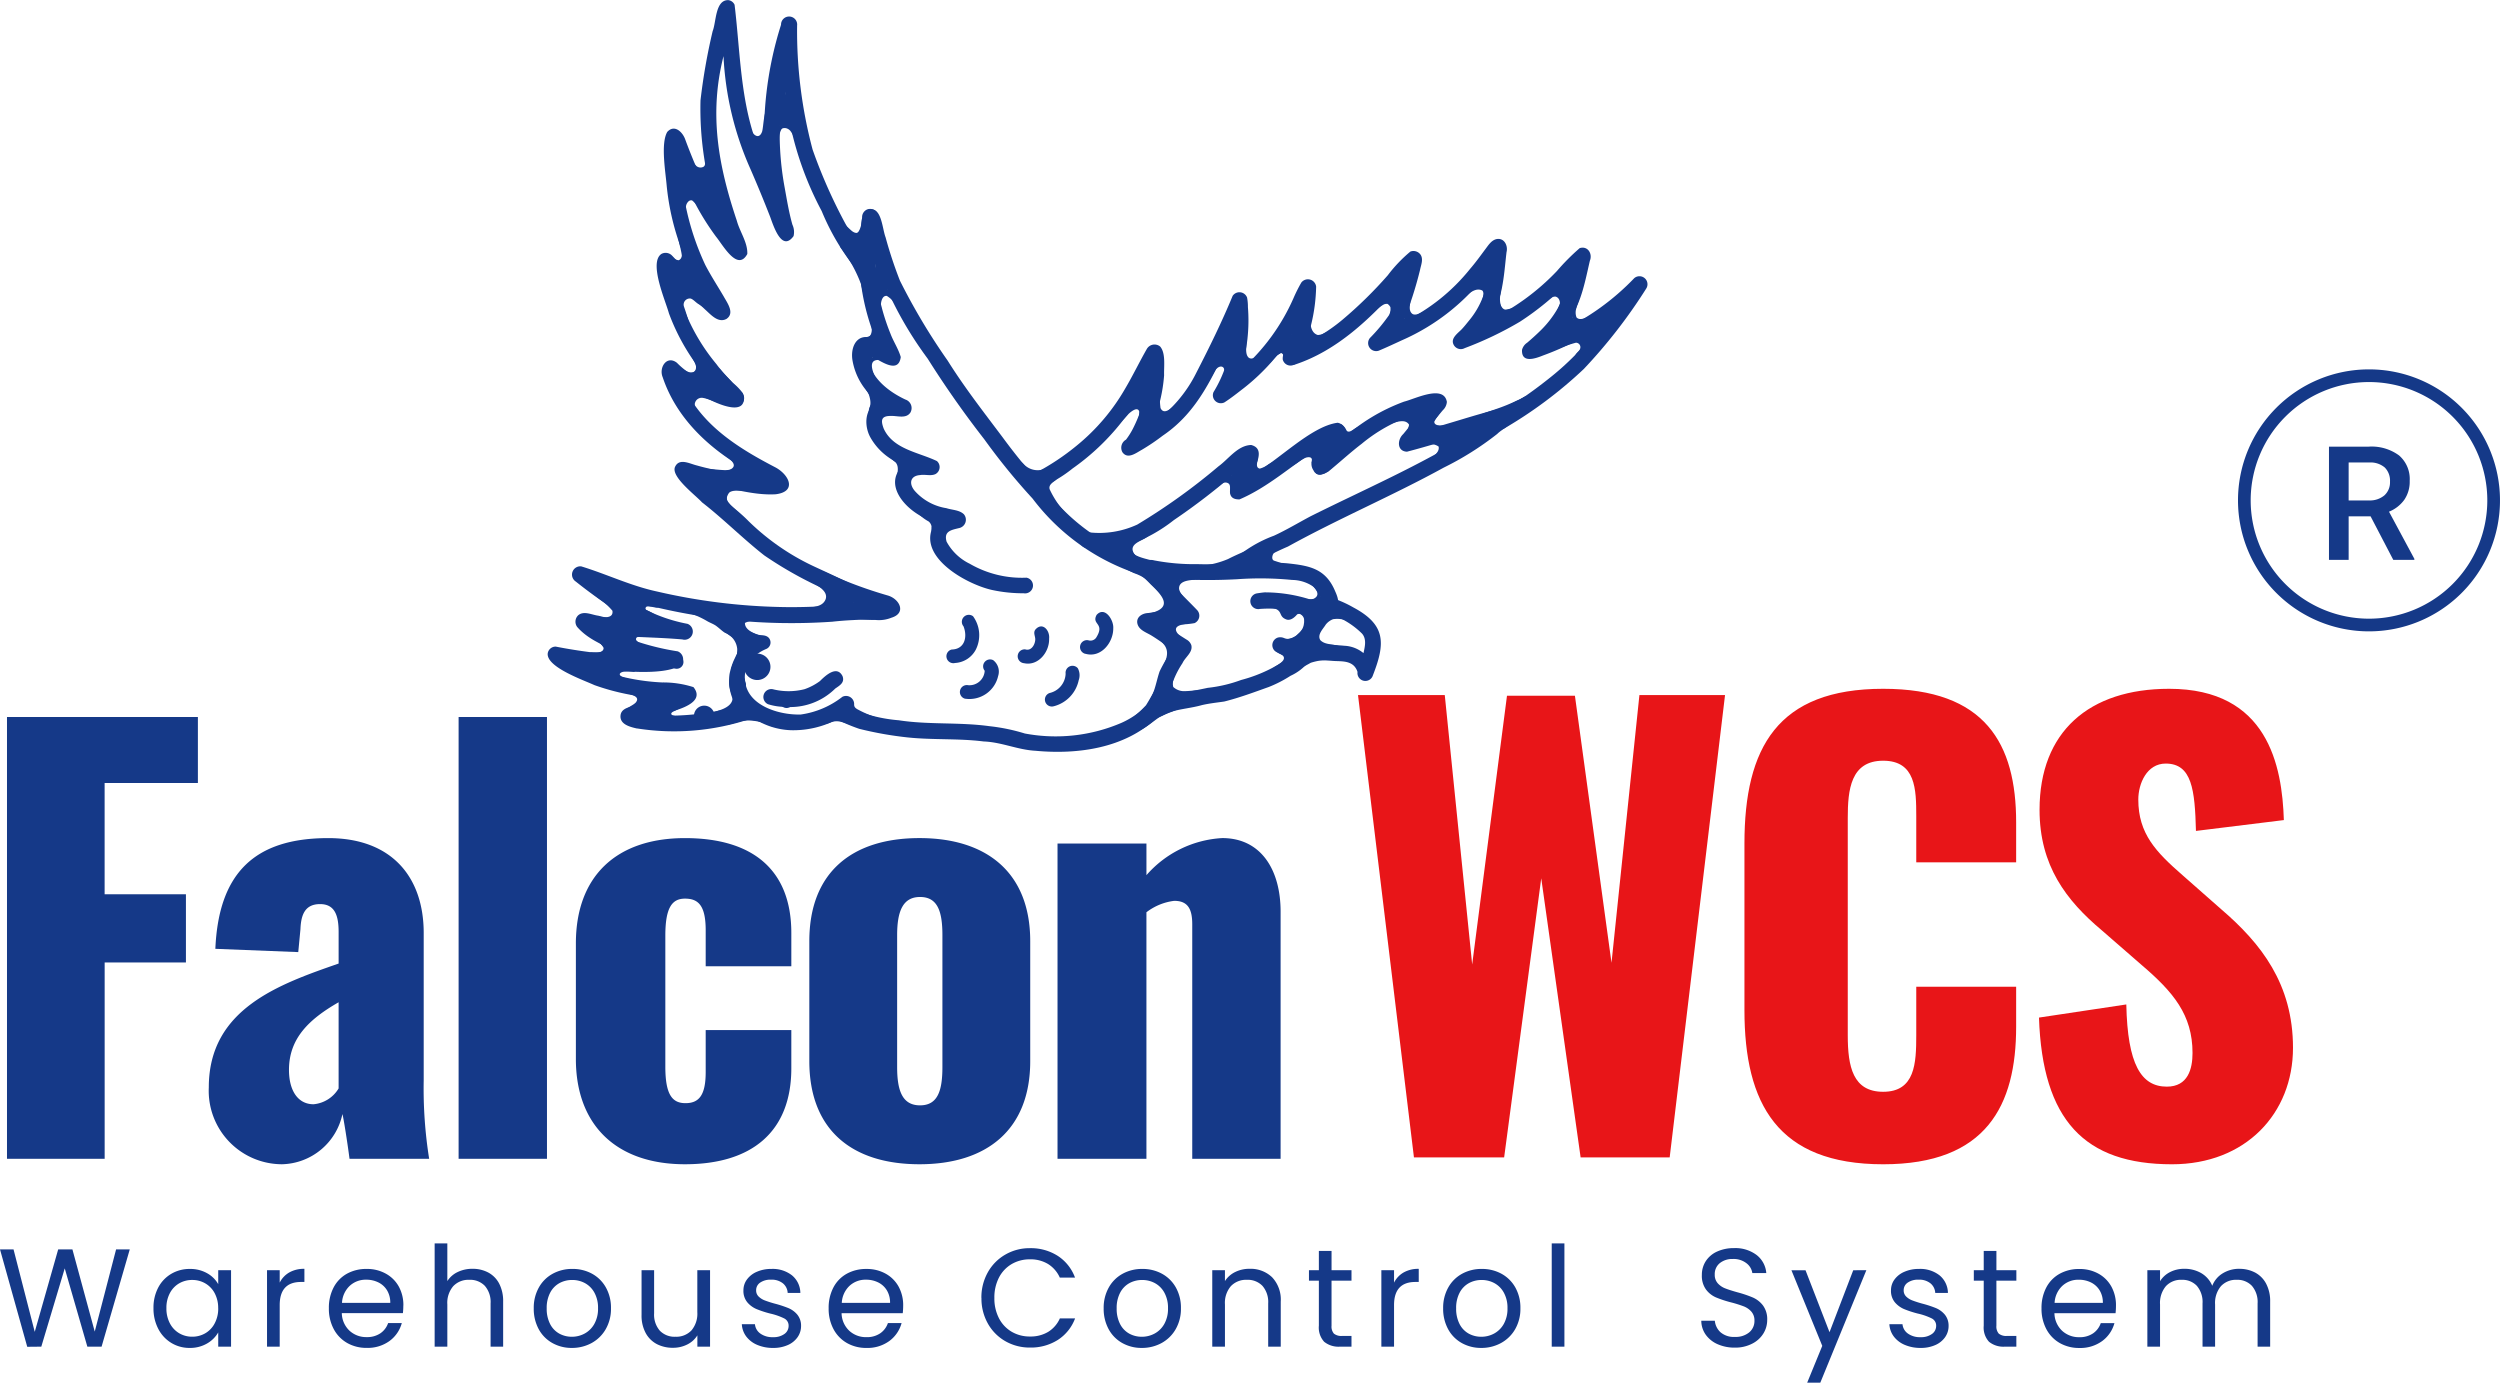 <svg xmlns="http://www.w3.org/2000/svg" width="197.09" height="109.003" viewBox="0 0 197.09 109.003"><g id="FalconWCS" transform="translate(-181.512 -71.497)"><g id="Group_135" data-name="Group 135" transform="translate(179.483 71.497)"><g id="Group_134" data-name="Group 134" transform="translate(0 0)"><g id="Group_133" data-name="Group 133"><path id="Path_4208" data-name="Path 4208" d="M2.58,0h7.7V-15.48h6.407v-5.375H10.277v-8.772H17.63v-5.2H2.58ZM24.252.43a4.987,4.987,0,0,0,4.773-3.956c.086.3.387,2.193.559,3.526h6.278a35.332,35.332,0,0,1-.43-6.192V-17.8c0-4.386-2.494-7.482-7.525-7.482-5.805,0-8.643,2.752-8.9,8.729l6.536.258.172-1.806c.043-1.118.344-1.978,1.548-1.978,1.161,0,1.462.9,1.462,2.193v2.494C24.037-13.76,18.49-11.825,18.49-5.633A5.788,5.788,0,0,0,24.252.43ZM26.746-4.3c-1.2,0-1.935-1.032-1.935-2.709,0-2.494,1.591-4,3.913-5.332v6.794A2.564,2.564,0,0,1,26.746-4.3ZM38.184,0H45.15V-34.83H38.184ZM56.029.43c5.246,0,8.385-2.537,8.385-7.568v-3.01H57.663v3.311c0,1.806-.516,2.451-1.591,2.451-1.032,0-1.591-.645-1.591-2.881v-10.32c0-2.193.516-2.924,1.548-2.924s1.634.516,1.634,2.494v2.838h6.751V-17.8c0-5.031-3.1-7.482-8.385-7.482-5.418,0-8.6,3.01-8.6,8.3v9.116C47.429-2.666,50.611.43,56.029.43Zm18.49,0c5.289,0,8.729-2.709,8.729-8.127v-9.46c0-5.418-3.44-8.127-8.729-8.127-5.332,0-8.686,2.709-8.686,8.127V-7.7C65.833-2.279,69.187.43,74.519.43Zm.043-4.644c-1.376,0-1.806-1.118-1.806-3.01V-17.63c0-1.849.43-3.01,1.806-3.01s1.763,1.118,1.763,3.01V-7.224C76.325-5.332,75.938-4.214,74.562-4.214ZM85.4,0h7.009V-19.436a4.469,4.469,0,0,1,2.193-.9c1.075,0,1.419.645,1.419,1.849V0h6.966V-19.479c0-3.311-1.548-5.805-4.6-5.805a8.551,8.551,0,0,0-5.977,2.924v-2.494H85.4Z" transform="translate(0 91.355)" fill="#153988"></path><path id="Path_4207" data-name="Path 4207" d="M5.625,0h7.11L15.66-22.005,18.765,0h7.02L30.15-36.45H23.4L21.2-15.345,18.315-36.4H12.96L10.215-15.21,8.055-36.45H1.215Zm36.99.54C50.76.54,53.1-4.1,53.1-10.305v-3.15H45.225V-9.63c0,2.205-.09,4.455-2.61,4.455-2.385,0-2.79-1.98-2.79-4.455V-26.775c0-2.205.225-4.5,2.79-4.5s2.61,2.25,2.61,4.365v3.645H53.1v-3.15c0-6.21-2.43-10.53-10.485-10.53-8.325,0-10.935,4.635-10.935,12.2v13.14C31.68-4.23,34.29.54,42.615.54Zm22.77,0c5.805,0,9.54-4.005,9.54-9.18,0-5.04-2.52-8.235-5.67-10.935L66.24-22.23c-2.115-1.845-3.51-3.285-3.51-5.985,0-1.26.675-2.835,2.16-2.835,2.07,0,2.3,2.07,2.385,5.31l6.93-.855c-.135-4.275-1.26-10.35-9.045-10.35-6.3,0-10.215,3.375-10.215,9.54,0,4.41,2.115,7.155,4.9,9.495L63-15.165c2.475,2.115,4.005,3.915,4.005,6.93,0,1.26-.36,2.655-2.025,2.655-2.025,0-3.1-1.755-3.195-6.48L54.9-11.025C55.17-2.925,58.5.54,65.385.54Z" transform="translate(107.874 91.247)" fill="#e81518"></path><path id="Path_4209" data-name="Path 4209" d="M10.483-7.667,8.261,0H7.139L5.357-6.171,3.509,0,2.4.011.253-7.667H1.32l1.672,6.5,1.848-6.5H5.962l1.76,6.479L9.405-7.667Zm1.87,4.631a3.386,3.386,0,0,1,.374-1.622,2.714,2.714,0,0,1,1.028-1.083,2.821,2.821,0,0,1,1.458-.385,2.675,2.675,0,0,1,1.375.341,2.272,2.272,0,0,1,.869.858v-1.1h1.012V0H17.457V-1.122a2.358,2.358,0,0,1-.885.875A2.649,2.649,0,0,1,15.2.1,2.732,2.732,0,0,1,13.75-.3a2.777,2.777,0,0,1-1.023-1.111A3.46,3.46,0,0,1,12.353-3.036Zm5.1.011a2.451,2.451,0,0,0-.275-1.188,1.942,1.942,0,0,0-.742-.776,2.023,2.023,0,0,0-1.029-.269,2.025,2.025,0,0,0-1.023.264,1.915,1.915,0,0,0-.737.77,2.451,2.451,0,0,0-.275,1.188,2.507,2.507,0,0,0,.275,1.2,1.945,1.945,0,0,0,.737.781,1.993,1.993,0,0,0,1.023.27,2.023,2.023,0,0,0,1.029-.27,1.933,1.933,0,0,0,.742-.781A2.483,2.483,0,0,0,17.457-3.025Zm4.851-2.024a1.92,1.92,0,0,1,.753-.8,2.329,2.329,0,0,1,1.194-.286V-5.1h-.264q-1.683,0-1.683,1.826V0h-1V-6.028h1Zm9.746,1.8a5.891,5.891,0,0,1-.033.605H27.2a1.949,1.949,0,0,0,.611,1.391,1.942,1.942,0,0,0,1.347.5,1.851,1.851,0,0,0,1.083-.3,1.6,1.6,0,0,0,.611-.809h1.078a2.591,2.591,0,0,1-.968,1.414,2.922,2.922,0,0,1-1.8.545,3.047,3.047,0,0,1-1.535-.385,2.725,2.725,0,0,1-1.062-1.095,3.394,3.394,0,0,1-.385-1.645,3.443,3.443,0,0,1,.374-1.639A2.625,2.625,0,0,1,27.6-5.748a3.127,3.127,0,0,1,1.556-.379,3.025,3.025,0,0,1,1.518.374A2.59,2.59,0,0,1,31.7-4.725,3.035,3.035,0,0,1,32.054-3.245ZM31.02-3.454a1.846,1.846,0,0,0-.253-.985,1.645,1.645,0,0,0-.687-.627,2.144,2.144,0,0,0-.962-.214,1.855,1.855,0,0,0-1.292.484,1.972,1.972,0,0,0-.611,1.342Zm6.49-2.684a2.59,2.59,0,0,1,1.232.292,2.07,2.07,0,0,1,.864.875,2.962,2.962,0,0,1,.313,1.419V0h-.99V-3.41a1.938,1.938,0,0,0-.451-1.381,1.611,1.611,0,0,0-1.232-.479,1.65,1.65,0,0,0-1.26.5,2.022,2.022,0,0,0-.467,1.441V0h-1V-8.14h1v2.97a1.972,1.972,0,0,1,.819-.715A2.653,2.653,0,0,1,37.51-6.138ZM45.331.1A3.086,3.086,0,0,1,43.8-.286a2.741,2.741,0,0,1-1.078-1.095,3.356,3.356,0,0,1-.39-1.645,3.259,3.259,0,0,1,.4-1.634,2.767,2.767,0,0,1,1.095-1.089,3.175,3.175,0,0,1,1.551-.379,3.175,3.175,0,0,1,1.551.379A2.776,2.776,0,0,1,48.02-4.664a3.251,3.251,0,0,1,.4,1.639,3.212,3.212,0,0,1-.413,1.645A2.859,2.859,0,0,1,46.893-.286,3.2,3.2,0,0,1,45.331.1Zm0-.88a2.114,2.114,0,0,0,1.012-.253,1.925,1.925,0,0,0,.764-.759A2.431,2.431,0,0,0,47.4-3.025a2.469,2.469,0,0,0-.286-1.232,1.873,1.873,0,0,0-.748-.753,2.087,2.087,0,0,0-1-.247,2.077,2.077,0,0,0-1.007.247,1.815,1.815,0,0,0-.731.753,2.549,2.549,0,0,0-.275,1.232,2.618,2.618,0,0,0,.27,1.243,1.791,1.791,0,0,0,.721.753A2.024,2.024,0,0,0,45.331-.781Zm10.9-5.247V0h-1V-.891a1.949,1.949,0,0,1-.8.721,2.464,2.464,0,0,1-1.128.259A2.7,2.7,0,0,1,52.041-.2a2.119,2.119,0,0,1-.885-.875A2.879,2.879,0,0,1,50.831-2.5V-6.028h.99v3.4a1.921,1.921,0,0,0,.451,1.37A1.611,1.611,0,0,0,53.5-.781a1.646,1.646,0,0,0,1.265-.5,2.038,2.038,0,0,0,.462-1.441V-6.028ZM61.2.1a3.118,3.118,0,0,1-1.243-.237,2.1,2.1,0,0,1-.869-.66,1.756,1.756,0,0,1-.352-.974h1.034a1.015,1.015,0,0,0,.424.737,1.612,1.612,0,0,0,1,.286,1.449,1.449,0,0,0,.9-.253.773.773,0,0,0,.33-.638.629.629,0,0,0-.352-.589,4.935,4.935,0,0,0-1.089-.379,8,8,0,0,1-1.095-.358,1.942,1.942,0,0,1-.726-.539,1.407,1.407,0,0,1-.3-.941,1.425,1.425,0,0,1,.275-.847,1.864,1.864,0,0,1,.781-.61,2.81,2.81,0,0,1,1.155-.226,2.466,2.466,0,0,1,1.617.506,1.823,1.823,0,0,1,.66,1.386h-1a1.034,1.034,0,0,0-.38-.759,1.415,1.415,0,0,0-.929-.286,1.434,1.434,0,0,0-.858.231.714.714,0,0,0-.319.605.663.663,0,0,0,.193.49,1.406,1.406,0,0,0,.484.308,8.339,8.339,0,0,0,.809.259,8.708,8.708,0,0,1,1.056.347,1.847,1.847,0,0,1,.7.512,1.368,1.368,0,0,1,.3.891,1.525,1.525,0,0,1-.275.891,1.834,1.834,0,0,1-.775.622A2.772,2.772,0,0,1,61.2.1ZM71.456-3.245a5.892,5.892,0,0,1-.033.605H66.6a1.949,1.949,0,0,0,.61,1.391,1.942,1.942,0,0,0,1.348.5,1.851,1.851,0,0,0,1.083-.3,1.6,1.6,0,0,0,.611-.809h1.078a2.591,2.591,0,0,1-.968,1.414,2.922,2.922,0,0,1-1.8.545,3.047,3.047,0,0,1-1.535-.385,2.725,2.725,0,0,1-1.062-1.095,3.394,3.394,0,0,1-.385-1.645,3.443,3.443,0,0,1,.374-1.639,2.625,2.625,0,0,1,1.05-1.083,3.127,3.127,0,0,1,1.557-.379,3.025,3.025,0,0,1,1.518.374A2.59,2.59,0,0,1,71.1-4.725,3.035,3.035,0,0,1,71.456-3.245Zm-1.034-.209a1.846,1.846,0,0,0-.253-.985,1.645,1.645,0,0,0-.687-.627,2.144,2.144,0,0,0-.962-.214,1.855,1.855,0,0,0-1.293.484,1.972,1.972,0,0,0-.61,1.342Zm7.2-.385a4.034,4.034,0,0,1,.506-2.019,3.676,3.676,0,0,1,1.381-1.4,3.806,3.806,0,0,1,1.942-.506,3.94,3.94,0,0,1,2.189.605,3.467,3.467,0,0,1,1.364,1.716h-1.2a2.407,2.407,0,0,0-.918-1.067,2.658,2.658,0,0,0-1.436-.374,2.8,2.8,0,0,0-1.441.374,2.615,2.615,0,0,0-1,1.061,3.4,3.4,0,0,0-.363,1.612,3.379,3.379,0,0,0,.363,1.6,2.615,2.615,0,0,0,1,1.062A2.8,2.8,0,0,0,81.455-.8a2.688,2.688,0,0,0,1.436-.368,2.373,2.373,0,0,0,.918-1.061h1.2a3.442,3.442,0,0,1-1.364,1.7,3.967,3.967,0,0,1-2.189.6,3.839,3.839,0,0,1-1.942-.5,3.647,3.647,0,0,1-1.381-1.392A4,4,0,0,1,77.627-3.839ZM90.266.1a3.086,3.086,0,0,1-1.535-.385,2.741,2.741,0,0,1-1.078-1.095,3.356,3.356,0,0,1-.391-1.645,3.259,3.259,0,0,1,.4-1.634,2.767,2.767,0,0,1,1.095-1.089,3.175,3.175,0,0,1,1.551-.379,3.175,3.175,0,0,1,1.551.379,2.776,2.776,0,0,1,1.094,1.083,3.251,3.251,0,0,1,.4,1.639,3.212,3.212,0,0,1-.412,1.645A2.859,2.859,0,0,1,91.828-.286,3.2,3.2,0,0,1,90.266.1Zm0-.88a2.114,2.114,0,0,0,1.012-.253,1.925,1.925,0,0,0,.765-.759,2.431,2.431,0,0,0,.291-1.232,2.469,2.469,0,0,0-.286-1.232,1.873,1.873,0,0,0-.748-.753,2.087,2.087,0,0,0-1-.247,2.077,2.077,0,0,0-1.007.247,1.815,1.815,0,0,0-.731.753,2.549,2.549,0,0,0-.275,1.232,2.618,2.618,0,0,0,.27,1.243,1.791,1.791,0,0,0,.72.753A2.024,2.024,0,0,0,90.266-.781Zm8.492-5.357a2.443,2.443,0,0,1,1.782.666,2.561,2.561,0,0,1,.682,1.92V0h-.99V-3.41a1.938,1.938,0,0,0-.451-1.381,1.611,1.611,0,0,0-1.232-.479,1.65,1.65,0,0,0-1.259.5,2.022,2.022,0,0,0-.467,1.441V0h-1V-6.028h1v.858a1.987,1.987,0,0,1,.809-.715A2.508,2.508,0,0,1,98.758-6.138Zm6.468.935V-1.65a.845.845,0,0,0,.187.622.922.922,0,0,0,.649.182h.737V0h-.9a1.8,1.8,0,0,1-1.254-.385,1.652,1.652,0,0,1-.418-1.265V-5.2h-.781v-.825h.781V-7.546h1v1.518H106.8V-5.2Zm4.928.154a1.92,1.92,0,0,1,.754-.8,2.329,2.329,0,0,1,1.193-.286V-5.1h-.264q-1.683,0-1.683,1.826V0h-1V-6.028h1ZM117.029.1a3.086,3.086,0,0,1-1.535-.385,2.741,2.741,0,0,1-1.078-1.095,3.356,3.356,0,0,1-.391-1.645,3.259,3.259,0,0,1,.4-1.634,2.767,2.767,0,0,1,1.095-1.089,3.175,3.175,0,0,1,1.551-.379,3.175,3.175,0,0,1,1.551.379,2.776,2.776,0,0,1,1.094,1.083,3.251,3.251,0,0,1,.4,1.639,3.212,3.212,0,0,1-.412,1.645,2.859,2.859,0,0,1-1.117,1.095A3.2,3.2,0,0,1,117.029.1Zm0-.88a2.114,2.114,0,0,0,1.012-.253,1.925,1.925,0,0,0,.765-.759,2.431,2.431,0,0,0,.291-1.232,2.469,2.469,0,0,0-.286-1.232,1.873,1.873,0,0,0-.748-.753,2.087,2.087,0,0,0-1-.247,2.077,2.077,0,0,0-1.007.247,1.815,1.815,0,0,0-.731.753,2.549,2.549,0,0,0-.275,1.232,2.618,2.618,0,0,0,.27,1.243,1.791,1.791,0,0,0,.72.753A2.024,2.024,0,0,0,117.029-.781Zm6.556-7.359V0h-1V-8.14ZM137.027.077a3.279,3.279,0,0,1-1.359-.269,2.264,2.264,0,0,1-.94-.748,1.916,1.916,0,0,1-.352-1.105h1.067a1.405,1.405,0,0,0,.445.907,1.6,1.6,0,0,0,1.139.369,1.664,1.664,0,0,0,1.128-.358,1.16,1.16,0,0,0,.412-.918,1.043,1.043,0,0,0-.242-.715,1.546,1.546,0,0,0-.605-.418,9.452,9.452,0,0,0-.979-.308,8.622,8.622,0,0,1-1.215-.4,1.958,1.958,0,0,1-.781-.622,1.826,1.826,0,0,1-.324-1.138,1.973,1.973,0,0,1,.319-1.111,2.078,2.078,0,0,1,.9-.748,3.156,3.156,0,0,1,1.326-.264,2.776,2.776,0,0,1,1.765.539A1.991,1.991,0,0,1,139.5-5.8h-1.1a1.187,1.187,0,0,0-.462-.776,1.641,1.641,0,0,0-1.078-.335,1.562,1.562,0,0,0-1.023.325,1.108,1.108,0,0,0-.4.907.983.983,0,0,0,.236.682,1.525,1.525,0,0,0,.583.4q.347.138.973.313a9.143,9.143,0,0,1,1.221.413,2.037,2.037,0,0,1,.792.627,1.823,1.823,0,0,1,.33,1.15,2.019,2.019,0,0,1-.3,1.056,2.183,2.183,0,0,1-.88.8A2.9,2.9,0,0,1,137.027.077Zm10.362-6.105-3.63,8.866h-1.034l1.188-2.9-2.431-5.962h1.111l1.892,4.884,1.87-4.884ZM151.668.1a3.118,3.118,0,0,1-1.243-.237,2.1,2.1,0,0,1-.869-.66,1.756,1.756,0,0,1-.352-.974h1.034a1.015,1.015,0,0,0,.424.737,1.612,1.612,0,0,0,1,.286,1.448,1.448,0,0,0,.9-.253.773.773,0,0,0,.33-.638.629.629,0,0,0-.352-.589,4.935,4.935,0,0,0-1.089-.379,8,8,0,0,1-1.094-.358,1.942,1.942,0,0,1-.726-.539,1.407,1.407,0,0,1-.3-.941,1.425,1.425,0,0,1,.275-.847,1.864,1.864,0,0,1,.781-.61,2.81,2.81,0,0,1,1.155-.226,2.466,2.466,0,0,1,1.617.506,1.823,1.823,0,0,1,.66,1.386h-1a1.034,1.034,0,0,0-.38-.759,1.415,1.415,0,0,0-.93-.286,1.434,1.434,0,0,0-.858.231.714.714,0,0,0-.319.605.663.663,0,0,0,.192.49,1.406,1.406,0,0,0,.484.308,8.338,8.338,0,0,0,.808.259,8.708,8.708,0,0,1,1.056.347,1.847,1.847,0,0,1,.7.512,1.368,1.368,0,0,1,.3.891,1.525,1.525,0,0,1-.275.891,1.834,1.834,0,0,1-.776.622A2.772,2.772,0,0,1,151.668.1Zm5.973-5.3V-1.65a.845.845,0,0,0,.187.622.922.922,0,0,0,.649.182h.737V0h-.9a1.8,1.8,0,0,1-1.254-.385,1.652,1.652,0,0,1-.418-1.265V-5.2h-.781v-.825h.781V-7.546h1v1.518h1.573V-5.2Zm9.427,1.958a5.89,5.89,0,0,1-.033.605h-4.818a1.949,1.949,0,0,0,.611,1.391,1.942,1.942,0,0,0,1.347.5,1.851,1.851,0,0,0,1.084-.3,1.6,1.6,0,0,0,.61-.809h1.078a2.591,2.591,0,0,1-.968,1.414,2.922,2.922,0,0,1-1.8.545,3.047,3.047,0,0,1-1.535-.385,2.725,2.725,0,0,1-1.061-1.095,3.394,3.394,0,0,1-.385-1.645,3.443,3.443,0,0,1,.374-1.639,2.625,2.625,0,0,1,1.051-1.083,3.127,3.127,0,0,1,1.556-.379,3.025,3.025,0,0,1,1.518.374,2.59,2.59,0,0,1,1.018,1.029A3.035,3.035,0,0,1,167.068-3.245Zm-1.034-.209a1.846,1.846,0,0,0-.253-.985,1.645,1.645,0,0,0-.687-.627,2.144,2.144,0,0,0-.962-.214,1.855,1.855,0,0,0-1.293.484,1.972,1.972,0,0,0-.61,1.342Zm10.747-2.684a2.637,2.637,0,0,1,1.254.292,2.1,2.1,0,0,1,.869.875,2.92,2.92,0,0,1,.319,1.419V0h-.99V-3.41a1.953,1.953,0,0,0-.446-1.381,1.566,1.566,0,0,0-1.2-.479,1.609,1.609,0,0,0-1.243.5,2.059,2.059,0,0,0-.462,1.447V0h-.99V-3.41a1.953,1.953,0,0,0-.445-1.381,1.566,1.566,0,0,0-1.2-.479,1.609,1.609,0,0,0-1.243.5,2.059,2.059,0,0,0-.462,1.447V0h-1V-6.028h1v.869a1.978,1.978,0,0,1,.8-.726,2.415,2.415,0,0,1,1.106-.253,2.609,2.609,0,0,1,1.342.341,2.081,2.081,0,0,1,.869,1,1.977,1.977,0,0,1,.836-.99A2.463,2.463,0,0,1,176.781-6.138Z" transform="translate(1.776 106.165)" fill="#153988"></path><g id="Group_132" data-name="Group 132" transform="translate(45.203)"><path id="Path_1" data-name="Path 1" d="M136.342,100.09a1.041,1.041,0,1,0,1.041,1.041,1.041,1.041,0,0,0-1.041-1.041" transform="translate(-119.818 -48.561)" fill="#153988" fill-rule="evenodd"></path><path id="Path_2" data-name="Path 2" d="M128.441,108.058a.811.811,0,1,0,.811.811.811.811,0,0,0-.811-.811" transform="translate(-116.096 -52.427)" fill="#153988" fill-rule="evenodd"></path><path id="Path_3" data-name="Path 3" d="M124.479,100.328a.536.536,0,1,0,.536.536.536.536,0,0,0-.536-.536" transform="translate(-114.308 -48.676)" fill="#153988" fill-rule="evenodd"></path><path id="Path_4" data-name="Path 4" d="M141.307,106.334a.536.536,0,1,0,.536.536.536.536,0,0,0-.536-.536" transform="translate(-122.472 -51.59)" fill="#153988" fill-rule="evenodd"></path><path id="Path_5" data-name="Path 5" d="M132.722,92.835a.811.811,0,1,0,.811.811.812.812,0,0,0-.811-.811" transform="translate(-118.173 -45.041)" fill="#153988" fill-rule="evenodd"></path><path id="Path_6" data-name="Path 6" d="M132.025,99.528c-.562-1.072.127-2.68.993-3.41-.721-.418-2.671-1.513-2.689-2.388a.55.55,0,0,1,.977-.257,6.252,6.252,0,0,0,2.6,1.8c.307.079.668,0,.915.239a.555.555,0,0,1-.206.907,3.379,3.379,0,0,0-1.14.79,2.2,2.2,0,0,0-.494,1.785.547.547,0,0,1-.952.538" transform="translate(-117.406 -45.247)" fill="#153988"></path><path id="Path_7" data-name="Path 7" d="M224.128,97.6c.989-2.537,1.037-3.988-1.569-5.369a8.762,8.762,0,0,0-1.259-.592.614.614,0,0,0-.748-.136c-.992.412-1.289,1.522-1.853,2.339-.379.462-.867,1.055-1.534.84a.723.723,0,0,0-.559-.051.63.63,0,0,0-.179,1.073,4.577,4.577,0,0,0,2.616.678c.618.011,1.236.028,1.852.074.564.055,1.243-.04,1.7.359a1.138,1.138,0,0,1,.32.522.623.623,0,0,0,1.214.262m-2.272-2.333c-.876-.079-1.758-.107-2.637-.133.741-.632.974-1.634,1.607-2.338a6.466,6.466,0,0,1,2.439,1.51c.384.428.231,1.037.12,1.543a2.549,2.549,0,0,0-1.529-.581" transform="translate(-159.068 -44.359)" fill="#153988"></path><path id="Path_8" data-name="Path 8" d="M196.826,98.2c.456.025.824-.3,1.232-.452.823-.266,1.7-.321,2.527-.556.585-.139,1.184-.2,1.777-.286,1.2-.3,2.351-.732,3.509-1.146a9.759,9.759,0,0,0,1.716-.882,3.929,3.929,0,0,0,1.45-1.129.625.625,0,0,0-1.028-.712,11.519,11.519,0,0,1-4.313,2.169,10.971,10.971,0,0,1-2.631.62c-1.02.217-2.049.4-3.066.634a7.194,7.194,0,0,1,1.072-2.581c.211-.476.84-.853.695-1.423a.819.819,0,0,0-.378-.435q-.8-.5-1.58-1.039c.327-.054.653-.115.982-.158a6.04,6.04,0,0,0,1.231-.1.645.645,0,0,0,.2-1.031c-.388-.405-.788-.8-1.178-1.2-.373-.411-.721-.843-1.071-1.274a43.548,43.548,0,0,0,5.381.047,25.623,25.623,0,0,1,4.362.055,3.025,3.025,0,0,1,1.683.535,2.97,2.97,0,0,1,.6.947c.145.451.244.97.849.895.751-.157.5-.965.269-1.463-.754-1.829-2.048-2.042-3.826-2.23-2.338-.186-4.69.143-7.033.069a16.65,16.65,0,0,1-3.544-.32c-.813-.128-.995.781-.464,1.271a27.378,27.378,0,0,0,2.147,2.592c-.67.11-1.339.214-2.011.31-.451.011-.967.291-.875.811.11.542.71.714,1.126.972.562.346,1.092.741,1.654,1.089a12.221,12.221,0,0,0-1.022,1.73c-.2.581-.311,1.223-.54,1.771-.262.639-1.015,1.653.1,1.9" transform="translate(-149.022 -41.6)" fill="#153988"></path><path id="Path_9" data-name="Path 9" d="M213.577,92.005a9.438,9.438,0,0,1,4.108.6c.429.226,1.067.113,1.118-.45.051-.673-.728-.711-1.2-.886a11.811,11.811,0,0,0-3.639-.572c-.2.019-.4.047-.6.079a.625.625,0,0,0,.209,1.233" transform="translate(-157.446 -43.997)" fill="#153988"></path><path id="Path_10" data-name="Path 10" d="M218.439,93.439a.625.625,0,0,0-.518-1.138.625.625,0,0,0,.518,1.138" transform="translate(-159.728 -44.753)" fill="#153988"></path><path id="Path_11" data-name="Path 11" d="M175.273,60.813c.516.1,1.206.563,1.532-.088.3-.727-.559-.977-1.1-1.091a15.734,15.734,0,0,1-7.767-5.518,46.158,46.158,0,0,1-3.388-4.107c-1.484-1.975-3.007-3.928-4.319-6.026a49.366,49.366,0,0,1-3.765-6.306,33.446,33.446,0,0,1-1.133-3.422c-.276-.7-.307-2.56-1.416-2.15-.625.339-.183.993-.048,1.49.309,1.153.624,2.305,1.017,3.432a29.286,29.286,0,0,0,3.764,6.792,77.429,77.429,0,0,0,4.468,6.364,50.314,50.314,0,0,0,3.806,4.673,17.135,17.135,0,0,0,8.349,5.958" transform="translate(-128.692 -15.548)" fill="#153988"></path><path id="Path_12" data-name="Path 12" d="M162.862,62.026a11.566,11.566,0,0,0,2.508.263.624.624,0,0,0,.222-1.229,8.212,8.212,0,0,1-4.477-1.1,4.1,4.1,0,0,1-1.82-1.738c-.247-.847.395-.925,1.028-1.083a.671.671,0,0,0,.334-1.078c-.359-.346-.921-.331-1.375-.48a4.216,4.216,0,0,1-2.488-1.352c-.477-.55-.4-1.2.409-1.257.4-.071.832.093,1.207-.075a.631.631,0,0,0,.12-1.031c-1.45-.7-3.442-.921-4.193-2.556-.239-.64-.223-1.01.568-1,.506-.025,1.184.244,1.531-.261a.707.707,0,0,0-.393-1.034c-1.419-.666-2.934-1.863-2.947-3.567.72.309,2.384,1.722,2.585.218-.18-.63-.565-1.2-.8-1.812a16.727,16.727,0,0,1-1.238-5.917c0-.669.021-1.339.09-2.005a4.372,4.372,0,0,0,.085-1.606.628.628,0,0,0-.842-.27.665.665,0,0,0-.344.609c-.025.477-.135.943-.17,1.418a17.7,17.7,0,0,0,1.289,8.294c-1.251-.8-2.05.2-1.89,1.466a5.071,5.071,0,0,0,2.1,3.38c-1.141.385-1.186,1.813-.7,2.733a4.778,4.778,0,0,0,2.643,2.22c-1.925,1.711.711,4.143,2.544,4.471-1.808,2.577,2.3,4.9,4.414,5.379" transform="translate(-127.842 -15.518)" fill="#153988"></path><path id="Path_13" data-name="Path 13" d="M137.939,107.649a7.41,7.41,0,0,0,4.7-1.562.639.639,0,0,0-.686-1.071,6.872,6.872,0,0,1-3.274,1.394c-1.657.054-4.134-.66-4.385-2.561a.632.632,0,0,0-.624-.625c-1.081.129-.537,1.587-.127,2.161a5.726,5.726,0,0,0,4.4,2.265" transform="translate(-118.719 -50.081)" fill="#153988"></path><path id="Path_14" data-name="Path 14" d="M140.011,105.595a5.045,5.045,0,0,0,3.913-1.449c.356-.245.763-.472.569-.981-.444-.871-1.337-.049-1.779.394a4.514,4.514,0,0,1-1.215.64,5.078,5.078,0,0,1-2.433.019.625.625,0,0,0-.444,1.166,4.67,4.67,0,0,0,1.388.212" transform="translate(-121.247 -49.866)" fill="#153988"></path><path id="Path_15" data-name="Path 15" d="M150.889,109.53a27.988,27.988,0,0,0,3.838.679c1.982.205,3.985.064,5.966.316,1.4.049,2.694.663,4.09.734,3.326.311,7.052-.2,9.548-2.6.354-.27.663-.757.283-1.146a.629.629,0,0,0-.884-.013,6.71,6.71,0,0,1-2.16,1.548,13.119,13.119,0,0,1-7.637.848,14.813,14.813,0,0,0-2.8-.578c-2.371-.327-4.776-.1-7.141-.465a12.04,12.04,0,0,1-4.439-1.244.625.625,0,0,0-.488,1.151,13.829,13.829,0,0,0,1.824.771" transform="translate(-126.314 -52.07)" fill="#153988"></path><path id="Path_16" data-name="Path 16" d="M112.271,99.494a18.849,18.849,0,0,0,8.924-.751.641.641,0,1,0-.631-1.106,20.407,20.407,0,0,1-6.762.831c.9-.242,4.073-.794,2.922-2.23a7.811,7.811,0,0,0-2.469-.37,16.756,16.756,0,0,1-5.137-1.058c1.708.133,5.119.566,6.573-.27a.673.673,0,0,0-.213-1.125,19.645,19.645,0,0,1-4.376-1.2c1.581.1,3.164.122,4.743.262a.648.648,0,0,0,.408-1.229,12.483,12.483,0,0,1-4.571-1.851,46.353,46.353,0,0,0,16,1.682c1.05-.119,2.1-.154,3.16-.184a3.908,3.908,0,0,0,1.768-.34.631.631,0,0,0,.138-.873c-.288-.409-.721-.2-1.1-.106-2.687.147-5.374.411-8.069.345a47.333,47.333,0,0,1-9.724-1.221c-2.081-.447-3.984-1.374-5.981-1.983a.654.654,0,0,0-.426,1.2,38.63,38.63,0,0,0,4.5,3.1,13.2,13.2,0,0,1-2.733-.412c-.5-.063-1.141-.411-1.582-.029a.7.7,0,0,0-.079.915c1.022,1.176,2.648,1.678,4.053,2.263a41.137,41.137,0,0,1-5.738-.711.63.63,0,0,0-.635.527c-.129,1.087,2.815,2.108,3.677,2.507a17.988,17.988,0,0,0,5.2,1.034c-.791.178-1.567.43-2.336.674-.362.089-.754.253-.8.673-.082.718.75.918,1.3,1.043" transform="translate(-105.227 -42.067)" fill="#153988"></path><path id="Path_17" data-name="Path 17" d="M140.588,48.252c.25-.7-.61-.954-1.03-1.3-.64-.327-1.383-.4-2.02-.751-1.03-.549-2.094-1.027-3.151-1.518a18.65,18.65,0,0,1-5.234-3.611c-1.034-1.056-2.3-1.845-3.346-2.887,1.83.225,3.64.887,5.492.782,1.666-.2,1.109-1.488.023-2.1-2.8-1.453-5.65-3.19-7.116-6.118.65.348,1.384.508,2.047.833.722.351,2.675,1.157,2.538-.3-.6-.931-1.5-1.666-2.158-2.575a15.563,15.563,0,0,1-3.2-6.421c.722.743,1.541,1.381,2.29,2.1.455.4,1.034,1.111,1.7.757.677-.458.063-1.259-.219-1.775-.484-.824-1.008-1.629-1.449-2.477a20.744,20.744,0,0,1-1.915-7.387,20.209,20.209,0,0,0,2.765,5.159c.523.629,1.694,2.793,2.462,1.359.036-.908-.594-1.751-.827-2.622-1.47-4.381-2.2-8.42-1.05-12.974a24.7,24.7,0,0,0,2.118,8.886q.818,1.878,1.563,3.789c.267.726.912,2.786,1.843,1.513a1.376,1.376,0,0,0-.091-.9c-.273-.956-.432-1.939-.609-2.916a23.482,23.482,0,0,1-.046-8.329,25.73,25.73,0,0,0,2.964,10.173,18.493,18.493,0,0,0,2.664,4.521.63.63,0,0,0,1.111-.481c-.157-.481-.631-.794-.872-1.243a40.835,40.835,0,0,1-3.62-7.644,36.3,36.3,0,0,1-1.222-9.778.636.636,0,1,0-1.267-.067,28.482,28.482,0,0,0-1.242,10.931c-1.979-3.884-1.912-8.309-2.42-12.5a.624.624,0,0,0-.5-.372c-1.033-.009-.94,1.723-1.228,2.443a46.636,46.636,0,0,0-.959,5.461,25.506,25.506,0,0,0,1.257,8.588,45.2,45.2,0,0,1-2.453-5.484c-.205-.608-.86-1.247-1.427-.614-.53.929-.129,3.171-.039,4.278A19.687,19.687,0,0,0,124.946,22c-.633-.57-1.2-1.205-1.787-1.821a.7.7,0,0,0-.858-.164c-1.03.676.329,3.72.584,4.68a16.614,16.614,0,0,0,3.391,5.531,6.143,6.143,0,0,1-2.758-1.625c-.8-.621-1.441.376-1.123,1.135,1.246,3.729,4.482,6.352,7.936,7.985-1.743-.339-3.525-.534-5.233-1.025-.556-.128-1.386-.614-1.723.1-.371.769,1.611,2.24,2.121,2.806,1.7,1.319,3.216,2.856,4.909,4.184A30.781,30.781,0,0,0,135.96,46.8a18.129,18.129,0,0,0,3.075,1.3c.431.37,1.2.906,1.553.155" transform="translate(-113.326 0)" fill="#153988"></path><path id="Path_18" data-name="Path 18" d="M187.089,72.4a8.591,8.591,0,0,0,3.616-.281,12.351,12.351,0,0,0,3.385-1.9,50.956,50.956,0,0,0,4.9-3.773c-.273.681-1.058,2.168.273,2.143,2.276-.974,4.122-2.685,6.193-4.007a4.833,4.833,0,0,0-.5,1.086c.021.031.039.062.056.092a.8.8,0,0,1,.09.209c.014.059.025.117.04.176l0-.005c.009.042.021.083.031.124,0-.01-.005-.019-.008-.029.007.027.014.054.023.08l.009.018,0-.007,0,.007h0l0,0c.015.026.031.052.048.078a.919.919,0,0,1,.058.12l0-.006,0,.007h0l.006.013-.005-.013v0l-.006-.015c0,.008.008.017.012.025l.005.008a.8.8,0,0,0,.074.046l.022.011c.033.011.066.02.1.027l-.009,0,.01,0h.006l.01,0h.013l0,0h.005l.048.008c.023,0,.045,0,.067,0a.471.471,0,0,0,.052-.008,2.054,2.054,0,0,0,.207-.065l.009,0h0l0,0h0l.005,0h0l.016-.006-.014.005c.114-.05.221-.116.332-.173.882-.719,1.724-1.5,2.633-2.194a12.533,12.533,0,0,1,4.6-2.419c-.431.562-.879,1.11-1.33,1.656-.481.443-.506,1.357.294,1.391,1.713-.447,3.412-.986,5.117-1.477-4.04,2.536-8.446,4.437-12.706,6.562-.965.512-1.9,1.077-2.893,1.535a10.005,10.005,0,0,0-3.283,1.992.626.626,0,0,0,.776.967c.231-.187.315-.354.546-.51a23.417,23.417,0,0,1,3.06-1.592c4-2.209,8.284-4.026,12.277-6.221a23.792,23.792,0,0,0,4.226-2.661c.422-.425,1.245-.716,1.269-1.383-.038-.669-.808-.71-1.311-.542-1.838.466-3.636,1.08-5.466,1.576.4-.509.793-1.021,1.213-1.514a1.01,1.01,0,0,0,.321-.658c-.242-1.4-2.521-.229-3.366-.025a14.756,14.756,0,0,0-4.845,2.932.746.746,0,0,0-.4-1.264c-2.129.272-4.765,3.08-6.76,4.117.249-.718,1.117-2.064-.059-2.364-1.068.035-1.77,1.1-2.579,1.686a48.629,48.629,0,0,1-6.4,4.589,7.133,7.133,0,0,1-3.821.61.626.626,0,0,0-.332,1.2l.032.009" transform="translate(-144.719 -29.218)" fill="#153988"></path><path id="Path_19" data-name="Path 19" d="M223.076,72.6l.009,0-.009,0" transform="translate(-162.404 -35.226)" fill="#153988"></path><path id="Path_20" data-name="Path 20" d="M223.318,72.676h0" transform="translate(-162.52 -35.26)" fill="#153988"></path><path id="Path_21" data-name="Path 21" d="M223.07,72.6h0" transform="translate(-162.402 -35.224)" fill="#153988"></path><path id="Path_22" data-name="Path 22" d="M223.325,72.677h0" transform="translate(-162.523 -35.261)" fill="#153988"></path><path id="Path_23" data-name="Path 23" d="M223.337,72.68h0" transform="translate(-162.53 -35.262)" fill="#153988"></path><path id="Path_24" data-name="Path 24" d="M223.337,72.68h0" transform="translate(-162.53 -35.262)" fill="#153988"></path><path id="Path_25" data-name="Path 25" d="M223.344,72.682h-.007l.007,0" transform="translate(-162.531 -35.262)" fill="#153988"></path><path id="Path_26" data-name="Path 26" d="M223.065,72.6h0" transform="translate(-162.399 -35.222)" fill="#153988"></path><path id="Path_27" data-name="Path 27" d="M223.055,72.592h0" transform="translate(-162.394 -35.22)" fill="#153988"></path><path id="Path_28" data-name="Path 28" d="M223.36,72.684h0" transform="translate(-162.541 -35.264)" fill="#153988"></path><path id="Path_29" data-name="Path 29" d="M223.03,72.579l.011.006-.011-.006" transform="translate(-162.382 -35.213)" fill="#153988"></path><path id="Path_30" data-name="Path 30" d="M224.133,72.552h0" transform="translate(-162.917 -35.2)" fill="#153988"></path><path id="Path_31" data-name="Path 31" d="M222.7,72.087c0,.005.006.011.009.016l-.009-.016" transform="translate(-162.222 -34.975)" fill="#153988"></path><path id="Path_32" data-name="Path 32" d="M224.149,72.544h0l0,0h0l0,0" transform="translate(-162.923 -35.196)" fill="#153988"></path><path id="Path_33" data-name="Path 33" d="M224.149,72.544h0" transform="translate(-162.924 -35.197)" fill="#153988"></path><path id="Path_34" data-name="Path 34" d="M222.7,72.081h0" transform="translate(-162.221 -34.972)" fill="#153988"></path><path id="Path_35" data-name="Path 35" d="M235.39,51.542a34.137,34.137,0,0,0,6.288-4.7A41.222,41.222,0,0,0,246.6,40.5a.632.632,0,0,0-.946-.817,19.419,19.419,0,0,1-5.77,4.148c1.5-1.7,1.784-3.391,2.27-5.516.232-.559-.165-1.2-.8-1a17.05,17.05,0,0,0-1.791,1.8,18.394,18.394,0,0,1-5.422,3.934c1.175-1.561,1.224-3.55,1.444-5.413.137-.535-.2-1.173-.816-1.027-.414.112-.644.525-.893.842-.377.509-.749,1.022-1.163,1.5a15.228,15.228,0,0,1-5.276,4.2,29.928,29.928,0,0,0,1.331-4.122c.076-.391.278-.834.039-1.2a.686.686,0,0,0-.8-.244,11.2,11.2,0,0,0-1.78,1.867,33.056,33.056,0,0,1-3.583,3.513,13.089,13.089,0,0,1-4.135,2.344.626.626,0,0,0,.428,1.175c3.293-1.1,5.873-3.58,8.147-6.115a15.885,15.885,0,0,1-.758,2.22,13.776,13.776,0,0,1-1.508,1.809.634.634,0,0,0,.7,1c.607-.255,1.205-.535,1.8-.81a16.954,16.954,0,0,0,6.828-5.43,6.554,6.554,0,0,1-1.513,3.865c-.2.244-.39.491-.608.716-.339.336-.926.745-.559,1.273a.637.637,0,0,0,.825.185,27.477,27.477,0,0,0,4.357-2.085,22.141,22.141,0,0,0,3.818-3.138,8.1,8.1,0,0,1-2.243,3.88c-.325.317-.662.621-1.008.915a.966.966,0,0,0-.408.568c-.051,1.087,1.063.681,1.682.431a21.265,21.265,0,0,0,4.369-2.185,21.821,21.821,0,0,1-4,4.066,35.264,35.264,0,0,1-4.049,2.783.625.625,0,0,0,.578,1.109" transform="translate(-159.991 -17.753)" fill="#153988"></path><path id="Path_36" data-name="Path 36" d="M179.191,59.359a10.225,10.225,0,0,0,2.98-1.675,18.4,18.4,0,0,0,5.92-6.915,11.6,11.6,0,0,1-1.177,3.8,5.769,5.769,0,0,1-.534.844.729.729,0,0,0-.277,1c.422.576,1.071.046,1.525-.2a16.425,16.425,0,0,0,1.645-1.112c2.833-1.912,3.978-4.8,5.434-7.74a9.94,9.94,0,0,1-1.426,4.3.629.629,0,0,0,.854.817c.548-.352,1.06-.765,1.575-1.162a16.322,16.322,0,0,0,3.819-4.3,7.79,7.79,0,0,1-.538,1.3,1.11,1.11,0,0,0-.255.772.628.628,0,0,0,1.17.145,13.607,13.607,0,0,0,1.463-5.887.654.654,0,0,0-1.167-.319,11.93,11.93,0,0,0-.616,1.227,16.175,16.175,0,0,1-4.145,5.66,13.1,13.1,0,0,0,.55-4.951,3.882,3.882,0,0,0-.066-.751.644.644,0,0,0-1.138-.135c-.836,2.029-1.869,4.134-2.86,6.054a10.548,10.548,0,0,1-3.438,3.992,12.413,12.413,0,0,0,.895-3.788c-.026-.672.145-1.743-.316-2.266a.7.7,0,0,0-1.059.217c-.587,1.026-1.1,2.1-1.7,3.111a16.208,16.208,0,0,1-3.833,4.5,18.947,18.947,0,0,1-3.138,2.092c-.383.143-.86.295-.815.8a.63.63,0,0,0,.674.572" transform="translate(-140.784 -20.753)" fill="#153988"></path><path id="Path_37" data-name="Path 37" d="M217.194,102.075a4.76,4.76,0,0,0,1.2-.461,12.375,12.375,0,0,0,1.251-.626,4.7,4.7,0,0,1,2.067-.189.156.156,0,0,0,.04-.31,5.324,5.324,0,0,0-2.132.171,19.357,19.357,0,0,1-2.313,1.075c-.216-.062-.374.287-.114.34" transform="translate(-159.485 -48.736)" fill="#153988"></path><path id="Path_38" data-name="Path 38" d="M223.8,96.757a4.25,4.25,0,0,1,.746.171c.145.05.375.23.465.016.049-.141-.1-.207-.2-.243-.5-.3-1.212-.116-1.63-.554-.263-.432.217-.872.431-1.226a1.354,1.354,0,0,1,.574-.421,2.146,2.146,0,0,1,1.225.168.158.158,0,0,0,.135-.271,1.058,1.058,0,0,0-.395-.153,1.575,1.575,0,0,0-1.585.279c-.807.818-1.323,1.981.237,2.233" transform="translate(-162.267 -45.684)" fill="#153988"></path><path id="Path_39" data-name="Path 39" d="M221.578,96.2c.181.059.367.1.547.148.1.039.223.107.323.043a2.519,2.519,0,0,0,.97.311.159.159,0,0,0,.184-.123c.033-.272-.448-.2-.622-.289a1.307,1.307,0,0,1-.459-.23c-.168-.136-.223-.363-.394-.5a2.979,2.979,0,0,1,1.1-1.482c.471-.024.942-.074,1.414-.08a.157.157,0,0,0,.146-.166c-.039-.268-.527-.1-.718-.121a.16.16,0,0,0,.026-.229.155.155,0,0,0-.129-.055,2.794,2.794,0,0,0-.683.2,4.12,4.12,0,0,0-.623.21.157.157,0,0,0,.064.271,2.473,2.473,0,0,0-.935,1.655.113.113,0,0,1-.046.1l-.1-.03a.151.151,0,0,0-.144.046c-.231.057-.14.327.075.328" transform="translate(-161.575 -45.327)" fill="#153988"></path><path id="Path_40" data-name="Path 40" d="M220.2,90.29a2.308,2.308,0,0,0,1.4-.058.813.813,0,0,0,.066-1.267,2.416,2.416,0,0,0-.914-.671.475.475,0,0,0-.264-.065c-.251.041-.116.421.1.336.5.172,1.582,1.074.72,1.455a3.055,3.055,0,0,1-1.065-.04.156.156,0,0,0-.043.31" transform="translate(-160.946 -42.805)" fill="#153988"></path><path id="Path_41" data-name="Path 41" d="M220.741,92.036a3.622,3.622,0,0,0,.53.094,2.419,2.419,0,0,0,.367,0,1.236,1.236,0,0,1,.423.143.16.16,0,0,0,.146-.1c.2.026.277-.2.26-.366.34-.5-.377-.795-.526-.233a.229.229,0,0,0-.062,0,.319.319,0,0,0-.241.237,2.345,2.345,0,0,1-.813-.08.156.156,0,0,0-.082.3" transform="translate(-161.215 -44.284)" fill="#153988"></path><path id="Path_42" data-name="Path 42" d="M219.753,94.778a.158.158,0,0,0,.176-.134,2.929,2.929,0,0,1,.241-.884c.2-1.014-1.067-1.168-1.648-1.665a.157.157,0,0,0-.17.255.976.976,0,0,0,.214.164c.311.19.684.339.984.532a.623.623,0,0,1,.308.38c.068.248-.076.447-.145.672-.026.188-.226.609.04.68" transform="translate(-160.09 -44.676)" fill="#153988"></path><path id="Path_43" data-name="Path 43" d="M221.3,95.032a1.824,1.824,0,0,0,.205-.416,1.456,1.456,0,0,0,.055-.232.161.161,0,0,0,.232-.178,3.793,3.793,0,0,0-.192-.4c-.124-.165-.21-.785-.5-.493-.131-.069-.358-.232-.453-.036a.158.158,0,0,0,.084.2c.252.07.386.3.529.5a1.373,1.373,0,0,1-.06.572,1.459,1.459,0,0,1-.17.328.156.156,0,0,0,.271.157" transform="translate(-161.219 -45.208)" fill="#153988"></path><path id="Path_44" data-name="Path 44" d="M219.635,95.521c.483-.4.654-.576.619-1.244a.9.9,0,0,0-1.047-.959,1.776,1.776,0,0,1-.4.119.157.157,0,0,0,.089.291,1.028,1.028,0,0,0,.384-.1.564.564,0,0,1,.65.449,1.5,1.5,0,0,1-.084.828c-.118.179-.336.256-.457.432a.156.156,0,0,0,.249.189" transform="translate(-160.295 -45.265)" fill="#153988"></path><path id="Path_45" data-name="Path 45" d="M217.392,96.491a1.82,1.82,0,0,0,2.131-1.5c.018-.149.118-.429-.08-.483-.276-.03-.167.335-.243.49a1.03,1.03,0,0,1-.222.57,1.62,1.62,0,0,1-1.016.655c-.206.062-.649-.185-.711.1a.158.158,0,0,0,.142.17" transform="translate(-159.577 -45.849)" fill="#153988"></path><path id="Path_46" data-name="Path 46" d="M215.329,101.431c.32-.169.582-.419.9-.6.394-.232.907-.692.552-1.169a1.9,1.9,0,0,0-.527-.374c-.075-.085-.2-.164-.3-.061-.145.179.123.329.258.4.808.369.084.791-.35,1.057a7.184,7.184,0,0,1-.7.477.156.156,0,0,0,.166.264" transform="translate(-158.53 -48.12)" fill="#153988"></path><path id="Path_47" data-name="Path 47" d="M215.627,101.756a3.718,3.718,0,0,0,1.4-1.024c.158.067.648.255.686-.015-.006-.257-.358-.147-.516-.247.044-.161.233-.572.024-.657a.156.156,0,0,0-.2.091,2.15,2.15,0,0,0-.16.534,3.365,3.365,0,0,1-1.361,1.035.156.156,0,0,0,.132.283" transform="translate(-158.683 -48.422)" fill="#153988"></path><path id="Path_48" data-name="Path 48" d="M202.36,90.576c.165-.155-.081-.325-.157-.461-.113-.166-.21-.343-.314-.516a1.246,1.246,0,0,1-.256-.5c-.056-.64.737-.693,1.2-.739a6.389,6.389,0,0,1,.967-.127c.277.047.358-.319.059-.317a5.684,5.684,0,0,0-.933.112,2.9,2.9,0,0,0-1.234.306.9.9,0,0,0-.119,1.354c.152.17.528,1.1.785.887" transform="translate(-151.851 -42.655)" fill="#153988"></path><path id="Path_49" data-name="Path 49" d="M200.5,90.056c.271-.079.042-.489.047-.684a1.273,1.273,0,0,1,.126-.5c.1-.221.245-.422.363-.635a.159.159,0,0,0-.222-.207c-.109.085-.191.2-.293.3.014-.14.027-.324-.168-.312a.157.157,0,0,0-.261.062c-.079.006-.149-.059-.228-.069a.168.168,0,0,0-.136.293c-.06.1.024.207.09.282.118.118.227.229.333.347q.007.024.015.048a.153.153,0,0,0,.109.089,1.144,1.144,0,0,0,.018.647c.024.136.005.371.207.346" transform="translate(-151.053 -42.678)" fill="#153988"></path><path id="Path_50" data-name="Path 50" d="M201.383,96.681a.157.157,0,0,0,.159-.154c-.059-.238-.352-.332-.514-.5-.6-.551-.587-.9.256-1.038.242-.1.622-.2.67-.5-.032-.226-.358-.131-.4.035-.33.244-.817.154-1.1.479a.7.7,0,0,1,.03-.085.157.157,0,0,0-.253-.172c-.068.082-.146.157-.216.237a.176.176,0,0,0-.171-.023.159.159,0,0,0-.1.174.176.176,0,0,0,.035.2,1.514,1.514,0,0,0,.381.377,1.64,1.64,0,0,0,1.218.97" transform="translate(-151.079 -45.781)" fill="#153988"></path><path id="Path_51" data-name="Path 51" d="M200.4,104.489c.275.06.551.11.829.154a.158.158,0,0,0,.176-.135c.014-.229-.285-.179-.435-.225h0a.167.167,0,0,0,.02-.054,2.706,2.706,0,0,0,1.516-.057c.176-.073.5-.049.558-.263a.157.157,0,0,0-.134-.176c-.575-.044-1.145.086-1.714.07a1.248,1.248,0,0,1-.762-.331,1.276,1.276,0,0,1,.045-.7,3.857,3.857,0,0,1,.388-.906.159.159,0,0,0-.256-.177,3.228,3.228,0,0,0-.519,1.655c-.193-.036-.231.205-.131.326-.165.041-.167.225-.049.324a.16.16,0,0,0,.01.173c-.079.253.3.265.46.317" transform="translate(-151.135 -49.317)" fill="#153988"></path><path id="Path_52" data-name="Path 52" d="M196.743,89.059a.157.157,0,0,0,.032-.219,7.407,7.407,0,0,0-1.027-1.067,5.684,5.684,0,0,0-.8-.764,9.089,9.089,0,0,1-1.847-.966.156.156,0,0,0-.16.269,5.6,5.6,0,0,0,1.038.609,4.064,4.064,0,0,1,1.036.533c.344.409.772.754,1.138,1.128.135.159.244.29.373.445a.16.16,0,0,0,.219.031" transform="translate(-147.746 -41.735)" fill="#153988"></path><path id="Path_53" data-name="Path 53" d="M196.4,91.128c.287-.2.673-.178.966-.379,1.509-.865-.137-2.166-.878-2.91-.161-.134-.679-.8-.848-.473a.158.158,0,0,0,.084.205,9.346,9.346,0,0,1,.9.835c.881.846,1.812,1.8.037,2.269-.18.06-.611.158-.476.421a.157.157,0,0,0,.218.032" transform="translate(-149.089 -42.343)" fill="#153988"></path><path id="Path_54" data-name="Path 54" d="M197.233,93.535a8.852,8.852,0,0,0,1.276-.568c.123,0,.189-.121.238-.217a2.527,2.527,0,0,0,.389.227.19.19,0,0,0,.187.008.157.157,0,0,0-.046-.289c.041-.079-.014-.161-.069-.218-.027-.1-.065-.226-.168-.27-.013-.1-.058-.234-.18-.234.028-.134-.066-.3-.218-.241-.081.028-.106.112-.122.187-.02.266-.14.506-.166.77a7.5,7.5,0,0,1-1.236.555.157.157,0,0,0-.087.2.159.159,0,0,0,.2.087" transform="translate(-149.762 -44.501)" fill="#153988"></path><path id="Path_55" data-name="Path 55" d="M197.125,83.818c.082-.23-.263-.251-.39-.314-.631-.276-1.339-.336-1.958-.633a.418.418,0,0,1-.232-.276c-.262-.609.567-.848.958-1.092a3.115,3.115,0,0,0,.664-.617c.1-.074.168-.235.035-.316-.2-.1-.311.2-.429.307-.148.127-.3.254-.45.371-.531.268-1.382.669-1.088,1.4.158.615.917.693,1.436.846a7.242,7.242,0,0,1,1.008.321c.142.036.354.193.447,0" transform="translate(-148.382 -39.081)" fill="#153988"></path><path id="Path_56" data-name="Path 56" d="M194.633,84.845c.267.075.545.086.815.143a.156.156,0,0,0,.082-.3,4.2,4.2,0,0,1-2.077-.733,1.476,1.476,0,0,1-.4-.594,2.118,2.118,0,0,1,0-.46.161.161,0,0,0-.32.035c-.162-.154-.337.047-.252.223-.062-.065-.106-.152-.193-.186a.24.24,0,0,0-.282.146c-.091-.1-.228-.195-.343-.081-.188,0-.2.215-.078.322-.172.078-.089.274.051.336a.628.628,0,0,0,.373.16c.163.062.406.365.535.109l.024.014a.144.144,0,0,0,.072.023.159.159,0,0,0,.142.046c.037.095.07.221.188.237a.162.162,0,0,0,.175-.2,3.385,3.385,0,0,0,1.489.759" transform="translate(-147.078 -40.155)" fill="#153988"></path><path id="Path_57" data-name="Path 57" d="M198.088,100.173c.237-.157.247-.492.347-.736.12-.346.319-.654.439-1,.061.248.388.206.324-.047-.041-.085-.083-.171-.122-.258.06-.082.011-.192,0-.283-.049-.307-.032-.62-.074-.927a.16.16,0,0,0-.231-.1c-.131.081-.07.263-.07.391a.317.317,0,0,0-.049.038l-.009.009c-.325-.644-1-.984-1.482-1.5a.194.194,0,0,0-.274-.131c-.28.207.283.523.4.69a5.247,5.247,0,0,1,.963.889c.506.635.1,1.334-.184,1.962-.043.2-.416,1.107.02,1" transform="translate(-149.659 -46.39)" fill="#153988"></path><path id="Path_58" data-name="Path 58" d="M190.8,108.079c.369-.277.877-.353,1.246-.628a8.7,8.7,0,0,0,2.062-1.741c.484-.823.944-1.65,1.42-2.476a.157.157,0,0,0-.071-.209c-.167-.075-.233.119-.294.234-.471.753-.876,1.57-1.345,2.317a11.367,11.367,0,0,1-1.347,1.227,5.067,5.067,0,0,1-1.356.744c-.177.09-.642.219-.483.483a.153.153,0,0,0,.168.048" transform="translate(-146.646 -49.977)" fill="#153988"></path><path id="Path_59" data-name="Path 59" d="M194.4,109.977c.9-.088,1.55-.809,2.279-1.264.565-.267,1.17-.435,1.713-.746a.158.158,0,1,0-.2-.246c-.545.308-1.166.459-1.717.75a6.123,6.123,0,0,1-2.041,1.193c-.2-.389-.644.311-.036.313" transform="translate(-148.34 -52.243)" fill="#153988"></path><path id="Path_60" data-name="Path 60" d="M198.313,85.537a13.136,13.136,0,0,1,2.23-.2c.845-.1,1.689-.223,2.523-.383a.167.167,0,0,0,.193.212,8.628,8.628,0,0,0,.889-.329.307.307,0,0,0,.2.005,9.25,9.25,0,0,0,1.626-.548.158.158,0,0,0-.038-.3c.393-.227.764-.489,1.14-.741a.157.157,0,0,0-.161-.267c-.98.467-2.017.843-2.979,1.338a7.011,7.011,0,0,1-2.138.53c-.518.074-1.012.163-1.528.192-.306.055-2.255-.031-2.141.377a.158.158,0,0,0,.185.12" transform="translate(-150.298 -40.251)" fill="#153988"></path><path id="Path_61" data-name="Path 61" d="M212.966,85.028c.23.079.518-.048.692.161.141.159.416.085.325-.148.177-.039.557.077.545-.2.794.293,1.6.565,2.4.862a.187.187,0,0,0,.311-.032c.066-.282-.354-.279-.529-.372q-.972-.38-1.964-.7c-.234-.059-.194-.35-.113-.516.127-.289.519-.32.686-.564.059-.366-.471-.283-.689-.215a1.669,1.669,0,0,0-1.086.9h-.014c-.153-.068-.372-.329-.515-.125-.075.135.063.225.169.279a.282.282,0,0,0-.062.126.157.157,0,0,0-.172.236.167.167,0,0,0,.019.311m1.1-.733a.467.467,0,0,0-.144-.078.123.123,0,0,0-.033-.005l.021-.033a1.824,1.824,0,0,1,.116-.152.713.713,0,0,0,.041.268m.417-.553a.652.652,0,0,0-.119.169q-.023.046-.043.1a.157.157,0,0,0-.19-.09,1.257,1.257,0,0,1,.483-.285,1.149,1.149,0,0,0-.13.11" transform="translate(-157.443 -40.387)" fill="#153988"></path><path id="Path_62" data-name="Path 62" d="M183.306,75.763a.157.157,0,0,0,0-.221,7.354,7.354,0,0,1-1.519-2.15c-.1-.364.268-.536.493-.733a1.937,1.937,0,0,1,.262-.266c.145-.164.2-.585-.084-.623-.158,0-.266.223-.112.314,0,.106-.1.147-.167.215-.049.051-.1.117-.144.167a.934.934,0,0,0-.56.965,5.067,5.067,0,0,0,1.031,1.664c.155.15.582.891.8.668" transform="translate(-142.211 -34.821)" fill="#153988"></path><path id="Path_63" data-name="Path 63" d="M182.7,76.279a.159.159,0,0,0-.031-.219c-.137-.112-.271-.227-.4-.348a8.717,8.717,0,0,1-.909-1.044c.232-.164-.084-.32-.176-.448,0-.016-.005-.032-.008-.048a1.477,1.477,0,0,0-.039-.148c.083-.206.186-.639-.12-.7-.171,0-.2.186-.214.32-.245.08-.113.4-.015.553.007.112.028.258.141.311a5.3,5.3,0,0,0,1.1,1.4c.163.105.491.584.672.363" transform="translate(-141.826 -35.577)" fill="#153988"></path><path id="Path_64" data-name="Path 64" d="M177.124,71.5c.341.089.685.17,1.031.236a.157.157,0,0,0,.107-.291,3.93,3.93,0,0,0,.907-.286c.225-.451-.594-.207-.788-.146a1.5,1.5,0,0,1-1.433-.4,1.822,1.822,0,0,0-1.074-.552.213.213,0,0,0-.207.044c-.151.16.156.453.3.284.509.092.814.6,1.276.8-.272-.1-.415.23-.124.308" transform="translate(-139.383 -33.989)" fill="#153988"></path><path id="Path_65" data-name="Path 65" d="M238.714,69.62c.456-.146.75-.584,1.068-.908.657-.558.449-1.345-.439-1.377-.486.014-.971.075-1.455.126a.158.158,0,0,0-.125.183c.029.171.241.117.351.1.414-.034.828-.091,1.243-.1a.621.621,0,0,1,.475.222c.111.236-.128.484-.28.632a3.5,3.5,0,0,1-.865.8c-.077.033-.179.018-.22.11-.074.156.107.274.246.211" transform="translate(-169.529 -32.669)" fill="#153988"></path><path id="Path_66" data-name="Path 66" d="M242.3,67.694a.164.164,0,0,0,.273-.022c.045-.141.124-.271.176-.412.664-.418,1.39-.727,2.05-1.156a.157.157,0,0,0-.1-.286,6.61,6.61,0,0,0-.992.34.268.268,0,0,0-.223-.021,8.029,8.029,0,0,0-1.351.406c-.138-.265-.523-.19-.359.124a.167.167,0,0,0,.149.256c.056.194-.018.956.373.77" transform="translate(-171.459 -31.933)" fill="#153988"></path><path id="Path_67" data-name="Path 67" d="M238.722,70.019c.33-.08.514-.413.738-.638.35-.337.82-.633.961-1.124.319-1.035-1.248-.931-1.816-.6a.158.158,0,0,0,.018.288c.137.029.259-.083.389-.114a1.142,1.142,0,0,1,1.122.085c.09.328-.224.615-.43.831a5.978,5.978,0,0,0-.6.565,1.3,1.3,0,0,1-.436.4.158.158,0,0,0,.058.306" transform="translate(-169.897 -32.714)" fill="#153988"></path><path id="Path_68" data-name="Path 68" d="M248.018,62.463c.524-.226,1.06-.284,1.573-.513.687-.3,1.343-.67,2.013-1.005.135.125.338-.066.29-.219-.171-.346-.728.128-.967.217-.282.149-.568.287-.851.435a6.834,6.834,0,0,1-1.67.615c-.168.085-.65.118-.586.373a.157.157,0,0,0,.2.1" transform="translate(-174.407 -29.402)" fill="#153988"></path><path id="Path_69" data-name="Path 69" d="M240.149,64.318a.243.243,0,0,0,.212-.108.261.261,0,0,0,.025-.228c.936.256,1.838-.4,2.769-.348.116.163.4-.021.278-.192-.5-.458-2.093.431-2.8.273-.229-.006-.437-.178-.277-.4.1-.252.77-.9.365-1.078-.673-.116-.9.734-1.023,1.239a.522.522,0,0,0-.148.456c.012.129.166.186.275.216a.475.475,0,0,0,.322.171m.111-1.436-.1.159a.9.9,0,0,1,.291-.455q-.093.15-.19.3" transform="translate(-170.396 -30.19)" fill="#153988"></path><path id="Path_70" data-name="Path 70" d="M234.426,66c.127-.024.138-.152.116-.256a4.218,4.218,0,0,1,.3-1.026c.186-.389-.209-.733-.562-.815a1.683,1.683,0,0,0-.91.107c-.472.143-.949.271-1.416.429a.157.157,0,0,0-.1.2c.113.242.428-.018.614-.037.584-.093,1.711-.775,2.1-.131,0,.257-.668,1.535-.144,1.532" transform="translate(-166.659 -30.992)" fill="#153988"></path><path id="Path_71" data-name="Path 71" d="M237.178,64.117a.158.158,0,0,0,.061-.179.382.382,0,0,0-.043-.078c.361.025.393-.42.5-.668a.156.156,0,0,0-.253-.165c-.258.039-.967-.023-1.059.259-.122-.028-.289-.128-.382.005a.274.274,0,0,0,.192.306,1.033,1.033,0,0,1,.4.146c.151.1.249.249.389.362a.159.159,0,0,0,.19.012" transform="translate(-168.664 -30.558)" fill="#153988"></path><path id="Path_72" data-name="Path 72" d="M226.053,65.95a1.014,1.014,0,0,0,.139-.039c.18.091.846-.107.623-.376a2.521,2.521,0,0,0,.689-.352c.328-.195.7-.309,1.03-.494a1.568,1.568,0,0,1,.306-.079.156.156,0,0,0-.058-.307,6.528,6.528,0,0,0-1.427.605c-.228.1-.652.545-.817.171a1.04,1.04,0,0,0-.366-.423.429.429,0,0,0-.536.168c-.139.22.011.475.157.649-.127.038-.335.076-.28.255.058.163.236.09.355.05a.157.157,0,0,0,.183.169m.071-.565c-.092-.128-.386-.4-.106-.457a1.082,1.082,0,0,1,.306.4c-.032.009-.064.02-.095.031s-.071.013-.106.022" transform="translate(-163.583 -31.197)" fill="#153988"></path><path id="Path_73" data-name="Path 73" d="M218.425,70c.565-.108.909-.555,1.41-.75.192-.059.487-.073.491.2,0,.061-.013.124-.015.186.014.023.028.046.04.068a.832.832,0,0,1,.09.21l.016.074a.835.835,0,0,0,1.173,0c.111-.082.148-.276,0-.331-.121-.03-.322.048-.323.189a.5.5,0,0,1-.648-.117c-.054-.071-.025-.16-.02-.241a.665.665,0,0,0-.1-.383c.1.078.21.232.34.119.139-.131-.027-.28-.133-.363a1.365,1.365,0,0,0,.233-.065.162.162,0,0,0,.106-.164.156.156,0,0,0-.027-.235.659.659,0,0,0-.439.011c-.128.03-.215.061-.329.084a.158.158,0,0,0-.143.106.446.446,0,0,0-.1.031.131.131,0,0,0-.048.037,3.542,3.542,0,0,0-1.462.841,1.34,1.34,0,0,0-.271.268.156.156,0,0,0,.1.219.141.141,0,0,0,.071,0" transform="translate(-160.057 -33.17)" fill="#153988"></path><path id="Path_74" data-name="Path 74" d="M222.816,71.252a1.371,1.371,0,0,0,.865-.44.158.158,0,1,0-.11-.3c-.205.126-.293.322-.554.36-.326.163-.373-.048-.5-.3-.059-.235.06-.477,0-.714a.156.156,0,0,0-.308.055.833.833,0,0,1,0,.282.908.908,0,0,0,.142.725.527.527,0,0,0,.468.329" transform="translate(-161.972 -33.834)" fill="#153988"></path><path id="Path_75" data-name="Path 75" d="M245.366,63.411a51.45,51.45,0,0,0,5.4-2.29.156.156,0,0,0-.142-.279c-1.274.654-2.619,1.193-3.935,1.739-.471.194-.953.357-1.429.534a.156.156,0,0,0,.1.295" transform="translate(-173.119 -29.51)" fill="#153988"></path><path id="Path_76" data-name="Path 76" d="M248.275,61.529a9.171,9.171,0,0,0,1.91-.535,11.21,11.21,0,0,0,1.8-.737c.379-.193.762-.394,1.122-.616.073-.042.145-.084.219-.125a.157.157,0,0,0-.02-.287.161.161,0,0,0,.055-.228c-.168-.215-.467.185-.646.256a11.358,11.358,0,0,1-1.769.934,14.449,14.449,0,0,1-1.577.64c-.376.135-.761.25-1.13.4a.158.158,0,0,0,.04.293" transform="translate(-174.57 -28.595)" fill="#153988"></path><path id="Path_77" data-name="Path 77" d="M261.508,53.283a1.526,1.526,0,0,0,.4-.606.644.644,0,0,0-.46-.784.8.8,0,0,0-.558.048c-.346.13-.694.26-1.045.376a.156.156,0,0,0,.1.3,12.038,12.038,0,0,1,1.319-.439.355.355,0,0,1,.316.506c-.061.2-.5.416-.3.62a.159.159,0,0,0,.22-.017" transform="translate(-180.196 -25.161)" fill="#153988"></path><path id="Path_78" data-name="Path 78" d="M262.985,51.506a.159.159,0,0,0,.159-.107,2.1,2.1,0,0,1,.489-.686c.247-.288.524-.546.778-.825a.157.157,0,0,0,.02-.175c-.175-.25-.444.133-.6.241a.167.167,0,0,0-.153.026c-.039.026-.077.054-.114.081a.158.158,0,0,0-.2.006c-.23.167-.376.479-.681.5-.083.01-.188,0-.247.068-.174-.056-.751-.031-.673.248a.159.159,0,0,0,.2.1.634.634,0,0,1,.442-.028,1.874,1.874,0,0,1,.427.413.181.181,0,0,0,.153.139" transform="translate(-181.171 -24.079)" fill="#153988"></path><path id="Path_79" data-name="Path 79" d="M262.638,47.467a8.345,8.345,0,0,0,1.881-.61.27.27,0,0,0,.235-.092.16.16,0,0,0-.129-.261c-.331.08-.649.229-.972.338-.342.121-.931.515-1.23.179a1.089,1.089,0,0,1,0-.753c.018-.22.379-.859.042-.917-.172-.007-.164.163-.186.285-.19.588-.546,1.695.358,1.831" transform="translate(-181.312 -22.003)" fill="#153988"></path><path id="Path_80" data-name="Path 80" d="M260.163,48.351a5.126,5.126,0,0,0,1.02-.563c.152.113.52.191.52-.09-.054-.257-.356-.357-.569-.455-.282-.506.045-1.032.156-1.537a.156.156,0,0,0-.306-.061c-.11.484-.393.972-.229,1.475a.284.284,0,0,0-.391.258c-.148.117-.565.144-.47.4.056.113.185.093.277.04a.156.156,0,0,0,.025.063l.014.018a.168.168,0,0,0-.046.069c-.1.074-.265.157-.194.3a.161.161,0,0,0,.191.077" transform="translate(-180.261 -22.086)" fill="#153988"></path><path id="Path_81" data-name="Path 81" d="M257.919,47.243c.127-.058.136-.226.209-.312.413-.6.805-1.779-.116-2.107a1.133,1.133,0,0,0-.914.331,6.774,6.774,0,0,1-.848.481.158.158,0,0,0-.069.21c.131.248.614-.18.8-.247.315-.147.571-.506.945-.476.375.111.381.591.294.9a3.164,3.164,0,0,1-.3.652c-.1.166-.394.6,0,.568" transform="translate(-178.458 -21.738)" fill="#153988"></path><path id="Path_82" data-name="Path 82" d="M259.6,45.793a6.145,6.145,0,0,0,.6-1.469c.175-.008.173-.185.111-.308a.209.209,0,0,0,.084-.166c.359.006.288-.377-.05-.329.153-.064.359-.068.463-.209a.158.158,0,0,0-.1-.24.179.179,0,0,0,.009-.142.2.2,0,0,0-.011-.024c.21-.633-1.1.17-1.291.257a.157.157,0,0,0-.069.21c.067.131.214.083.31.015a.266.266,0,0,0,0,.054v0a.316.316,0,0,0-.047.041.189.189,0,0,0-.053.019.158.158,0,0,0-.076.086.155.155,0,0,0-.169.124.157.157,0,0,0,.085.171,5.045,5.045,0,0,0,.532.247,6.384,6.384,0,0,1-.622,1.559.156.156,0,0,0,.3.1" transform="translate(-179.978 -20.7)" fill="#153988"></path><path id="Path_83" data-name="Path 83" d="M251.217,45.5a1.382,1.382,0,0,0,.726-.2,9.628,9.628,0,0,0,1.256-.74.175.175,0,0,0,.146-.285c-.189-.163-.4.113-.567.2a9.426,9.426,0,0,1-1.127.613.51.51,0,0,1-.716-.084,1.966,1.966,0,0,1-.118-1.17c.031-.266.22-1.281-.2-1.264-.228.073-.046.307-.045.463.012.795-.482,2.257.644,2.47" transform="translate(-175.698 -20.653)" fill="#153988"></path><path id="Path_84" data-name="Path 84" d="M251.2,47.52a1.436,1.436,0,0,0,.706-.1,5.138,5.138,0,0,1,.524-.232c.339.117.284-.482-.022-.356a2.688,2.688,0,0,1-1.245.356.278.278,0,0,0-.238.067c-.124.194.111.3.275.265" transform="translate(-175.899 -22.713)" fill="#153988"></path><path id="Path_85" data-name="Path 85" d="M248.689,47.592a7.145,7.145,0,0,0,1.028-.452c.176-.038.361-.011.534-.054.193-.1.069-.28-.075-.352a2.937,2.937,0,0,0,1.513-.5.157.157,0,0,0-.153-.273,3.156,3.156,0,0,1-1.26.466c-.218,0-.337-.23-.421-.4-.048-.177-.121-.348-.17-.525a.174.174,0,0,0-.076-.1c-.42-.125-.222.575-.17.785-.274.177-.513.4-.768.606a.159.159,0,0,0-.031.219c.122.151.272-.011.376-.1l.008.012a.156.156,0,0,0,.02.022l-.136.079a.161.161,0,0,0-.08.135c-.082.05-.17.1-.248.153a.157.157,0,0,0,.11.281" transform="translate(-174.748 -22.02)" fill="#153988"></path><path id="Path_86" data-name="Path 86" d="M246.334,44.878a.158.158,0,0,0,.06-.213l-.009-.015c.1-.607.511-1.184.353-1.814a.159.159,0,0,0,.113-.235,1.282,1.282,0,0,0,.16-.688,4.4,4.4,0,0,0,.09-.438c.023-.154-.033-.381-.234-.325-.218.094-.316.347-.455.527a4.6,4.6,0,0,1-.419.449.182.182,0,0,0-.016.227c-.528-.031-.953.4-1.328.719-.116.15-.433.316-.34.518.18.257.565-.231.755-.318.394-.246.828-.647,1.315-.41.249.238-.092.979-.19,1.27-.047.21-.3.892.145.744" transform="translate(-172.698 -19.961)" fill="#153988"></path><path id="Path_87" data-name="Path 87" d="M237.578,46.768a5.57,5.57,0,0,0,1.119-.535,9.565,9.565,0,0,0,1.081-.622c.254.057.27-.323.016-.317-.387.051-.645.415-1,.551-.421.131-1.256.848-1.644.579-.273-.218-.2-.588-.159-.892a2.93,2.93,0,0,1,.063-.627.16.16,0,0,0-.084-.2c-.323-.083-.268.506-.276.7a2.053,2.053,0,0,0-.009.874.7.7,0,0,0,.892.494" transform="translate(-168.985 -21.684)" fill="#153988"></path><path id="Path_88" data-name="Path 88" d="M235.8,47.317a1.245,1.245,0,0,0,.556-.265.832.832,0,0,0,.4.08c.326-.1.071-.438-.166-.462a.221.221,0,0,0-.085-.063.391.391,0,0,0-.406-.355l-.019-.014a2.621,2.621,0,0,1,.43-1.345.157.157,0,0,0-.085-.2.159.159,0,0,0-.2.085c-.076.162-.155.322-.232.484a1.309,1.309,0,0,0,.043,1.535,1.867,1.867,0,0,0-.346.247.165.165,0,0,0,.114.276" transform="translate(-168.498 -21.677)" fill="#153988"></path><path id="Path_89" data-name="Path 89" d="M232.5,48.23a3.546,3.546,0,0,0,.343-.724A1.806,1.806,0,0,0,233,46.389a.7.7,0,0,0-1.169-.249l.011-.007.007-.005c-.271.166-.5.388-.757.572a.157.157,0,0,0-.03.218c.19.2.467-.2.635-.3a3.509,3.509,0,0,1,.5-.337.583.583,0,0,1,.282-.041.686.686,0,0,1,.228.261,1.822,1.822,0,0,1-.2,1,2.9,2.9,0,0,1-.209.461.212.212,0,0,0-.018.242.157.157,0,0,0,.219.029" transform="translate(-166.266 -22.282)" fill="#153988"></path><path id="Path_90" data-name="Path 90" d="M231.615,45.486a5.522,5.522,0,0,1,.721-.509c.249-.045.554-.032.634.255a.167.167,0,0,0,.3-.065c.159-.444.261-.909.431-1.348a.161.161,0,0,0-.213-.237c-.272.251-.43.6-.707.85-.068.07-.192.1-.2.215-.485-.056-.793.349-1.159.591a.156.156,0,0,0,.189.249" transform="translate(-166.425 -21.129)" fill="#153988"></path><path id="Path_91" data-name="Path 91" d="M222.977,51.317a4.028,4.028,0,0,0,1.846-1c.157.05.276-.145.327-.268a.158.158,0,0,0-.154-.193c-.216.031-.368.24-.54.361a3.181,3.181,0,0,1-1.327.724c-.135.05-.391.06-.344.265a.158.158,0,0,0,.193.108" transform="translate(-162.26 -24.19)" fill="#153988"></path><path id="Path_92" data-name="Path 92" d="M222.317,50.115c.841.192,1.408-.684,2.144-.919.149-.084.5-.193.356-.415-.128-.149-.273.032-.4.088-.63.221-1.1.742-1.72.956-.836.125-1.038-.753-.906-1.4a.158.158,0,0,0-.115-.188c-.318-.057-.223.665-.213.859a1.085,1.085,0,0,0,.852,1.023" transform="translate(-161.613 -23.4)" fill="#153988"></path><path id="Path_93" data-name="Path 93" d="M220.845,51.731a1.853,1.853,0,0,0,.5-.243c.2-.124.364-.337.627-.283a1.565,1.565,0,0,0,.592-.192c.236-.039.45-.151.681-.211.061-.009.127.019.18-.031a.157.157,0,0,0,.024-.219c-.17-.162-.421.007-.609.054-.158.076-.336.08-.492.16a1.246,1.246,0,0,1-.64.138.363.363,0,0,0-.257.059.159.159,0,0,0-.075-.128l0-.007a.163.163,0,0,0-.135-.25c-.289.057-.495.326-.731.491a.16.16,0,0,0-.024.22c.112.134.252,0,.346-.08a.158.158,0,0,0,.073.009l-.005.012a.175.175,0,0,0-.007.11c-.084.067-.231.108-.228.236a.165.165,0,0,0,.184.155" transform="translate(-161.129 -24.493)" fill="#153988"></path><path id="Path_94" data-name="Path 94" d="M215.771,54.189c.352-.288.655-.722,1.077-.882a.094.094,0,0,1,.03.068c0,.183-.051.366-.041.549a.5.5,0,0,0,.4.395,1.086,1.086,0,0,0,.457-.109.163.163,0,0,0,.138-.2.159.159,0,0,0-.193-.108c-.965.418-.112-.611-.662-.876-.476-.166-1.057.654-1.408.921a.156.156,0,0,0,.2.244" transform="translate(-158.737 -25.715)" fill="#153988"></path><path id="Path_95" data-name="Path 95" d="M215.717,54.4c.268-.339.585-.764,1.048-.8h0a.938.938,0,0,1,.023.546.156.156,0,0,0,.311.034c.069-.339.057-.966-.436-.893a2.043,2.043,0,0,0-1.173.9.156.156,0,0,0,.227.215" transform="translate(-158.703 -25.849)" fill="#153988"></path><path id="Path_96" data-name="Path 96" d="M217.637,54.42a.6.6,0,0,0-.061-.466c-.051-.281-.3-.564-.607-.481-.164.06-.569.2-.422.429.2.224.487-.351.67-.03.039.136.147.313.129.441a.156.156,0,0,0,.292.109" transform="translate(-159.221 -25.936)" fill="#153988"></path><path id="Path_97" data-name="Path 97" d="M216.464,54.03c.145-.2.5-.457.6-.082.034.13.011.332.206.311.2-.04.123-.294.082-.431a.571.571,0,0,0-.355-.382.837.837,0,0,0-.757.368.156.156,0,0,0,.226.215" transform="translate(-159.065 -25.927)" fill="#153988"></path><path id="Path_98" data-name="Path 98" d="M217.817,52.013l.021-.021a.348.348,0,0,1,.217.046c.139.308.565-.007.253-.217.272-.194.268-.561.365-.853.025-.13.154-.289.04-.405-.146-.13-.268.053-.341.168-.227.309-.456.619-.675.934a.605.605,0,0,0-.178.039.163.163,0,0,0,.074.309.158.158,0,0,0,.226,0" transform="translate(-159.663 -24.51)" fill="#153988"></path><path id="Path_99" data-name="Path 99" d="M212.32,53.608a2.613,2.613,0,0,0,1.339-.87c.165-.163.9-.654.621-.893a.157.157,0,0,0-.245.1l-.018.027a10.832,10.832,0,0,1-1.151,1.059c-.678.522-1.007.2-.97-.574.009-.214.023-.425.053-.636a.175.175,0,0,0-.1-.242.157.157,0,0,0-.189.114c-.095.655-.265,1.848.665,1.918" transform="translate(-156.826 -25.021)" fill="#153988"></path><path id="Path_100" data-name="Path 100" d="M210.264,56.347a.157.157,0,0,0,.188-.115,3.368,3.368,0,0,1,.259-.515c.212.109.4-.133.564-.236a3.761,3.761,0,0,0,.99-.73.156.156,0,0,0-.227-.215,3.144,3.144,0,0,1-.493.427.169.169,0,0,0-.159-.1.41.41,0,0,0-.058-.053l-.02-.013c.053-.2-.08-.4-.282-.248-.061.067-.136.123-.153.216a.467.467,0,0,0-.307.551c-.065.22-.652.919-.3,1.029" transform="translate(-156.135 -26.436)" fill="#153988"></path><path id="Path_101" data-name="Path 101" d="M209.15,59.485a.157.157,0,0,0-.3-.074.157.157,0,0,0,.3.074" transform="translate(-155.498 -28.768)" fill="#153988"></path><path id="Path_102" data-name="Path 102" d="M207.213,55.476c.1-.09.055-.269.081-.382.074-.516.427-1.08.178-1.589.18.029.233-.2.118-.307a.334.334,0,0,0,.1-.2c.051-.27.123-.536.2-.8.016-.2.306-.48.115-.641.069-.181.148-.359.212-.542a.159.159,0,0,0-.055-.183.156.156,0,0,0-.2.019c-.367.6-.6,1.3-1.008,1.885-.114.073-.142.241-.194.36a2.353,2.353,0,0,0-1.179,1.725c.293.523.85-.982,1.087-1.12.261-.258.627-.2.588.222.019.24-.627,1.825-.037,1.553" transform="translate(-153.913 -24.648)" fill="#153988"></path><path id="Path_103" data-name="Path 103" d="M197.486,62.759a3.559,3.559,0,0,0,.624-.324c.112-.054.261-.17.163-.3.135-.027.319.1.4-.058s-.073-.222-.192-.26c.618-.113,1.052-.651,1.525-1.025.167-.164.3-.356.479-.511a.158.158,0,0,0,.019-.22c-.185-.178-.354.132-.476.247a4.508,4.508,0,0,1-.7.653c-.317.246-.916.889-1.2.285a6.009,6.009,0,0,1-.043-1.183.158.158,0,0,0-.181-.127c-.211.076-.257.362-.321.554a1.419,1.419,0,0,0,.124,1.086c-.215-.013-.365.193-.528.3a.156.156,0,0,0,.164.262.169.169,0,0,0,.046.051.474.474,0,0,0-.094.1.212.212,0,0,0-.033.164.156.156,0,0,0-.022.164.48.48,0,0,0,.252.147" transform="translate(-149.81 -29.076)" fill="#153988"></path><path id="Path_104" data-name="Path 104" d="M195.784,64.925a.159.159,0,0,0,.034-.2c.03-.413.3-.79.23-1.212a.158.158,0,0,0-.265-.058c-.09.123,0,.311-.074.463-.068.212-.462,1.238.075,1" transform="translate(-149.028 -30.763)" fill="#153988"></path><path id="Path_105" data-name="Path 105" d="M192.108,63.654a6.175,6.175,0,0,0,.945-.911c.183-.167.691-.6.835-.206.025.485-.17.951-.175,1.437a.158.158,0,0,0,.252.168c.115-.148.052-.378.1-.553a2.647,2.647,0,0,0,.089-1.252c-.57-.754-1.379.243-1.789.692-.146.136-.3.262-.456.385a.156.156,0,0,0,.2.239" transform="translate(-147.255 -30.112)" fill="#153988"></path><path id="Path_106" data-name="Path 106" d="M192.492,61.148c.513-.454,1-1.453,1.769-.8.181.077.255-.112.244-.262a5,5,0,0,1,.33-1.257c.042-.231.077-.488.129-.7a.165.165,0,0,0-.216-.214.866.866,0,0,0-.239.274c-.332.558-.74,1.095-1.022,1.671-.529.161-.8.71-1.2,1.053a.156.156,0,0,0,.2.239" transform="translate(-147.441 -28.09)" fill="#153988"></path><path id="Path_107" data-name="Path 107" d="M151.9,40.5c.248-.106-.014-.484-.038-.672-.106-.316-.169-.644-.26-.964a4.752,4.752,0,0,0-.4-1.03c-.24-.391-.528-.745-.765-1.138a9.744,9.744,0,0,1-1.149-2.376.161.161,0,0,0-.285.144,10.216,10.216,0,0,0,1.1,2.3,17.419,17.419,0,0,1,.97,1.521c.23.6.341,1.228.544,1.833.06.144.049.435.274.384" transform="translate(-126.463 -16.616)" fill="#153988"></path><path id="Path_108" data-name="Path 108" d="M152.475,42.494c.162-.113,0-.284-.049-.415-.131-.426-.287-.844-.4-1.275a9.359,9.359,0,0,0-1.753-3.366.156.156,0,0,0-.263.168,10.96,10.96,0,0,1,1.643,2.943,11.491,11.491,0,0,0,.41,1.426c.079.176.14.643.412.52" transform="translate(-126.941 -18.129)" fill="#153988"></path><path id="Path_109" data-name="Path 109" d="M151.248,35.706a.158.158,0,0,0,.048-.216l0,0c.187-.08.077-.272-.027-.373.173-.057.129-.264.013-.357a.267.267,0,0,0-.208-.478c.4-.318.337-.892.456-1.341a.162.162,0,0,0-.2-.25c-.18.17-.145.5-.192.718-.068.493-.3.956-.823.562a8.255,8.255,0,0,1-1.194-1.282c-.085-.1-.185-.274-.335-.183-.182.137.042.339.1.484a6,6,0,0,0,1.127,1.477c-.09.215.193.371.349.462.256.224.406.583.69.761a.158.158,0,0,0,.192.02" transform="translate(-126.326 -15.757)" fill="#153988"></path><path id="Path_110" data-name="Path 110" d="M152.206,34.845c.475-.037.669-.537.712-.952a2.3,2.3,0,0,0,.071-.525.156.156,0,0,0-.3.037c-.019.1-.028.207-.045.311a1.421,1.421,0,0,1-.268.747c-.091.068-.211.056-.308.108a.156.156,0,0,0,.143.275" transform="translate(-127.915 -16.136)" fill="#153988"></path><path id="Path_111" data-name="Path 111" d="M155.459,44.391a.157.157,0,0,0,.149-.119,13.778,13.778,0,0,0-.068-1.411c.008-.278.114-.77.47-.722a2.4,2.4,0,0,1,.553.478,4.2,4.2,0,0,0,.648.7c.1.095.231.21.374.135a.157.157,0,0,0-.087-.3c-.466-.364-.751-.91-1.25-1.234.172-.148.009-.305-.171-.3-.075-.438-.388-.855-.467-1.322-.114-.546-.145-1.18-.63-1.522-.31-.029-.159.394-.178.579a7.344,7.344,0,0,0,.184,1.425.157.157,0,0,0,.194.105.161.161,0,0,0,.1-.206,7.543,7.543,0,0,1-.163-1.2c.122.387.136.773.26,1.155a8.125,8.125,0,0,0,.35.862.813.813,0,0,0-.2.093.544.544,0,0,0-.1.094.464.464,0,0,0-.377.4,3.437,3.437,0,0,0,.069,1.294c.079.23.055,1,.339,1.013" transform="translate(-129.269 -18.81)" fill="#153988"></path><path id="Path_112" data-name="Path 112" d="M155.543,42.141a.158.158,0,0,0,.12-.056.218.218,0,0,0,.152-.191.189.189,0,0,0,.153-.036.314.314,0,0,0,.052-.053c.2-.024.291-.34.2-.495a.181.181,0,0,0-.279.013,18.6,18.6,0,0,1-.356-1.956.159.159,0,0,0-.114-.151c-.4-.064-.1.779-.078.99a.163.163,0,0,0-.068.128,6.837,6.837,0,0,0,.03.98,2.8,2.8,0,0,0,.035.669.158.158,0,0,0,.155.157" transform="translate(-129.504 -19.026)" fill="#153988"></path><path id="Path_113" data-name="Path 113" d="M153.857,49.078c.9-.186.984-.661.8-1.471a6.25,6.25,0,0,0-.108-.967,7.607,7.607,0,0,0-.283-.832.157.157,0,0,0-.289.1.93.93,0,0,0,.053.17,3.366,3.366,0,0,1,.292,1.339,4.6,4.6,0,0,1,.084.979.762.762,0,0,1-.592.375.156.156,0,0,0,.039.31" transform="translate(-128.737 -22.188)" fill="#153988"></path><path id="Path_114" data-name="Path 114" d="M153.366,50.471a.153.153,0,0,0,.095-.131c.939-.034.971-1.049.758-1.744-.053-.162-.013-.512-.265-.473-.165.046-.107.223-.076.344.083.453.273.953-.006,1.376-.112.181-.352.158-.534.2-.105.008-.218.073-.215.192s.094.3.245.235" transform="translate(-128.464 -23.347)" fill="#153988"></path><path id="Path_115" data-name="Path 115" d="M155.062,50.944a.193.193,0,0,0,.079,0c.209.142.3-.064.259-.262a2.255,2.255,0,0,0-.083-.963c-.088-.258-.169-.518-.234-.783a.157.157,0,0,0-.3.08c.082.4.276.777.321,1.185h0a.377.377,0,0,0-.319.314c-.025.177.067.437.279.43" transform="translate(-129.267 -23.685)" fill="#153988"></path><path id="Path_116" data-name="Path 116" d="M155.362,57.328a.158.158,0,0,0,.027-.219,4.535,4.535,0,0,1-.423-.7c-.588-1.225-.633-1.972.961-1.453.276.053.59-.2.363-.462a.156.156,0,0,0-.267.154,5.376,5.376,0,0,0-.992-.182c-1.17.125-.7,1.367-.355,2.06.11.174.442,1,.686.8" transform="translate(-129.028 -26.411)" fill="#153988"></path><path id="Path_117" data-name="Path 117" d="M154.641,56.642c.21-.151-.1-.438-.147-.6a2.936,2.936,0,0,1-.356-1.069,1.4,1.4,0,0,1,.4-1.083.158.158,0,0,0-.134-.234c-.1-.006-.151.1-.236.134a.882.882,0,0,0-.511.24.614.614,0,0,0,.041.727.164.164,0,0,0,.13.077,2.513,2.513,0,0,0,.3,1.171c.1.2.2.387.3.579a.157.157,0,0,0,.213.056m-.754-2.2c-.007-.02-.011-.04-.016-.06l0-.015c.014-.009.029-.02.043-.031-.01.036-.017.071-.024.107" transform="translate(-128.673 -26.033)" fill="#153988"></path><path id="Path_118" data-name="Path 118" d="M154.732,60.646a.158.158,0,0,0,.112-.192,5.5,5.5,0,0,1-.176-.631c.128-.216,0-.539.063-.792a.179.179,0,0,0-.342-.079,6.049,6.049,0,0,1-.845-1.646c.271-.088.035-.343-.085-.458-.618-.2-.008,1.089.084,1.309.137.364.427.639.593.988a.162.162,0,0,1-.021.188.971.971,0,0,0-.3.828c.1.336.477.153.6-.073.08.168.068.6.324.559m-.617-.688a.541.541,0,0,1,.173-.332,1.123,1.123,0,0,1-.173.332" transform="translate(-128.495 -27.571)" fill="#153988"></path><path id="Path_119" data-name="Path 119" d="M156.479,66.334c.55-.026.476-.979.47-1.373-.033-.195-.03-.975-.378-.717a.171.171,0,0,0-.188.171,1.826,1.826,0,0,0-.408-.388A7.468,7.468,0,0,1,155,62.942a6.768,6.768,0,0,1-.744-2.119,1.948,1.948,0,0,1,.124-.72,3.017,3.017,0,0,0-.4-1.7,3.561,3.561,0,0,1-.2-.483c-.159-.2-.376.022-.258.223,1.277,2.56-.128,1.568.719,3.81a6.7,6.7,0,0,0,.353.909,6.6,6.6,0,0,0,1.487,1.666c.279.34.126.8.1,1.194.006.222.03.563.3.612m.05-.352a.783.783,0,0,1-.029-.325.167.167,0,0,0,.04.005.158.158,0,0,0,.084-.025.975.975,0,0,1-.095.345" transform="translate(-128.64 -28.063)" fill="#153988"></path><path id="Path_120" data-name="Path 120" d="M162.853,79.731c.157,0,.171-.183.159-.3,0-.163.014-.293.018-.45a.187.187,0,0,0,.158-.289.717.717,0,0,1-.2-.5c-.033-.17-.1-.4-.3-.437a.219.219,0,0,0-.2.295c-.221-.171-.477-.293-.687-.481a3.689,3.689,0,0,1-.554-.742c.091-.223-.291-.309-.339-.088-.024.124.066.235.123.337a3.2,3.2,0,0,0,1.248,1.2.645.645,0,0,1,.228.39,1.575,1.575,0,0,0,.032.477c.035.148.094.287.137.432a.175.175,0,0,0,.169.156" transform="translate(-132.244 -37.167)" fill="#153988"></path><path id="Path_121" data-name="Path 121" d="M136.386,18.962c1.118.209.772-1.659,1.14-2.286a.164.164,0,0,0-.056-.309c-.473.026-.46,1.581-.589,1.958-.156.438-.452.441-.73.1-.135-.149-.175-.594-.449-.482-.131.08-.057.224.011.321a1.116,1.116,0,0,0,.672.7" transform="translate(-119.978 -7.941)" fill="#153988"></path><path id="Path_122" data-name="Path 122" d="M137.061,22.755c.3-.014.068-.707.07-.907a9.815,9.815,0,0,0-.069-1.253.277.277,0,0,0-.075-.195c.166-.1.428-.426.1-.485a1.724,1.724,0,0,0-.6.336c-.5.037-.8-.409-.874-.85a.159.159,0,0,0-.18-.129c-.268.082-.046.431.009.6a1.02,1.02,0,0,0,.718.645c-.085.107-.222.232-.193.379a.217.217,0,0,0,.3.105,5.7,5.7,0,0,0,.049.79c-.11.1-.011.275.039.389.118.168.333.026.29-.156l.018.013c.03.114.048.293.2.3.03.143-.013.408.194.413" transform="translate(-119.82 -9.35)" fill="#153988"></path><path id="Path_123" data-name="Path 123" d="M129.121,27.3c.159-.051.109-.224.054-.337a9.142,9.142,0,0,1-.478-1.471,3.951,3.951,0,0,1-.286-1.285.6.6,0,0,0-.024-.22c.391-.124.264-.536-.119-.344a2.422,2.422,0,0,0,.1-.98,2.519,2.519,0,0,1,.02-.887.156.156,0,0,0-.165-.266c-.384.315-.095,1.119-.164,1.562-.024.181.023.415-.163.509a.5.5,0,0,1-.527-.061,1.762,1.762,0,0,1-.337-.413c-.047-.1-.138-.207-.257-.152-.171.079-.092.309-.047.445.124.341.321.743.725.78a.165.165,0,0,0,.1.245.166.166,0,0,0,.022.028.212.212,0,0,0,.04.19,4.713,4.713,0,0,1,.451.774c.083.167.05.546.286.554.161.31.315.623.455.943.079.136.1.433.314.386" transform="translate(-115.629 -10.423)" fill="#153988"></path><path id="Path_124" data-name="Path 124" d="M125.094,38.97c.171-.008.159-.193.138-.319s-.024-.241-.043-.362a.148.148,0,0,0,.064.044c.056.268.4.258.351-.039a2.808,2.808,0,0,0,.227.289.166.166,0,0,0,.273-.1c.036-.217-.468-1.412-.7-1.4.04-.163.187-.4.036-.536-.163-.1-.3.088-.394.2a14.746,14.746,0,0,0-.33-1.975,6.169,6.169,0,0,1-.111-.852.159.159,0,0,0-.16-.152.157.157,0,0,0-.152.161A12.275,12.275,0,0,0,124.652,36c.039.257.276,1-.153.984a.63.63,0,0,1-.483-.168.209.209,0,0,0-.361.115c-.01.377.388.622.725.663a.248.248,0,0,0,.4.163c.044.3.113.6.138.9.009.128,0,.314.174.312" transform="translate(-114.168 -16.38)" fill="#153988"></path><path id="Path_125" data-name="Path 125" d="M125.849,54.164a.744.744,0,0,0,1-.721c-.07-.958-.878-1.666-.964-2.625.154-.292-.341-.411-.315-.037a3.461,3.461,0,0,0,.343,1.166c.22.482.851,1.277.525,1.8-.274.315-.75.04-1.036-.12-.151-.062-.376-.3-.508-.1a.158.158,0,0,0,.065.211,4.01,4.01,0,0,0,.885.424" transform="translate(-114.763 -24.524)" fill="#153988"></path><path id="Path_126" data-name="Path 126" d="M126.8,56.655c.078.21.321.239.39.009.044.184.319.251.358.031a.445.445,0,0,0,.069.067.157.157,0,0,0,.169.008c.082.266.417.157.321-.1.132.155.476.362.547.049-.069-.341-.337-1.021-.79-.818-.147-.14-.251-.445-.456-.483a.165.165,0,0,0-.146-.053.154.154,0,0,0-.1.064l-.015,0a.16.16,0,0,0-.122-.141l-.017,0c-.029-.21.058-.98-.278-.906a.16.16,0,0,0-.1.2,3.616,3.616,0,0,1,.033,1.265.3.3,0,0,1-.181.2.226.226,0,0,0-.148.053,2.176,2.176,0,0,1-.737-.249.158.158,0,0,0-.212.065.156.156,0,0,0,.065.211,2.847,2.847,0,0,0,.71.264.158.158,0,0,0,.244.057.182.182,0,0,0,.109.025c-.079.2.155.385.289.188" transform="translate(-114.999 -26.382)" fill="#153988"></path><path id="Path_127" data-name="Path 127" d="M126.368,55.362a.907.907,0,0,0,1-.388,1.818,1.818,0,0,0-.22-1.424c-.066-.175-.152-.346-.214-.522a.157.157,0,0,0-.155-.116c-.226.026-.138.264-.069.4.255.578.923,1.888-.265,1.745a.156.156,0,0,0-.072.3" transform="translate(-115.427 -25.672)" fill="#153988"></path><path id="Path_128" data-name="Path 128" d="M130.226,69.713a2.271,2.271,0,0,0,1.079-.031c.4-.081.868-.425.773-.884-.184-.627-.951-.886-1.364-1.344a2.883,2.883,0,0,1-.7-.878.159.159,0,0,0-.235-.062c-.313.269.7,1.12.905,1.328.627.543,1.911,1.176.37,1.6a3.345,3.345,0,0,1-.775-.033.156.156,0,0,0-.047.309" transform="translate(-117.107 -32.256)" fill="#153988"></path><path id="Path_129" data-name="Path 129" d="M130.88,71.927a1.786,1.786,0,0,0,1.363-.26c.03.175.25.119.369.117a5.509,5.509,0,0,1,1.393.105,6.2,6.2,0,0,1,.679.194c.108.046.262.1.323-.04.11-.241-.6-.461-.763-.591a13.134,13.134,0,0,0-1.232-.524.158.158,0,0,0-.076-.138.163.163,0,0,0-.089-.022.336.336,0,0,1,0-.13.158.158,0,0,0-.152-.16c-.166-.008-.163.182-.184.291a1.307,1.307,0,0,1-1.581.848.156.156,0,0,0-.047.309" transform="translate(-117.61 -34.194)" fill="#153988"></path><path id="Path_130" data-name="Path 130" d="M153.5,91.021c.2-.552-.41-.924-.868-1.038-.457-.144-.909-.293-1.378-.395a12.885,12.885,0,0,1-2.763-1.106.156.156,0,0,0-.161.268,13.278,13.278,0,0,0,2.763,1.117,12.527,12.527,0,0,1,1.263.36c.321.107.929.223.857.67a.156.156,0,0,0,.287.124" transform="translate(-126.103 -42.918)" fill="#153988"></path><path id="Path_131" data-name="Path 131" d="M149.528,91.183a9.63,9.63,0,0,0,1.933.18,2.626,2.626,0,0,0,1.266-.18c1.184-.364.644-1.459-.272-1.742a34.542,34.542,0,0,1-5-1.866.174.174,0,0,0-.144.038c-.392.368,1.274.883,1.525.969.506.129.967.383,1.466.537.47.164.962.249,1.43.42.466.1,1.242.5,1,1.08a.158.158,0,0,0,.042.206,2.361,2.361,0,0,1-1.268.227,9.63,9.63,0,0,1-1.562-.113c-.123-.018-.244-.04-.365-.064a.156.156,0,0,0-.046.309m3.556-.659a.906.906,0,0,0,.006-.149.426.426,0,0,1-.006.149" transform="translate(-125.615 -42.488)" fill="#153988"></path><path id="Path_132" data-name="Path 132" d="M142.464,89.545a10.691,10.691,0,0,0,1.528-.369,1.072,1.072,0,0,0,.557-1.053c-.077-.592-.684-.884-1.111-1.215-.54-.385-1.114-.715-1.687-1.047a3.964,3.964,0,0,1-1.03-.786.157.157,0,0,0-.307.037c.135.524,1.314,1.064,1.777,1.363.48.281.944.6,1.387.918.349.243.787.571.643,1.053-.275.738-1.213.579-1.829.8a.156.156,0,0,0,.073.3" transform="translate(-122.299 -41.222)" fill="#153988"></path><path id="Path_133" data-name="Path 133" d="M143.557,92a14.569,14.569,0,0,0,2.8-.439c.206.1.413.2.614.3a.159.159,0,0,0,.215-.054c.1-.2-.176-.267-.306-.345.13.046.327.1.353-.095l.242-.061c.117.045.309.078.349-.082l.023,0c.166.063.4.334.562.164a.17.17,0,0,0-.072-.254.186.186,0,0,0,.144-.293,11.727,11.727,0,0,0-1.643-.778c-.329-.182-.626-.416-.95-.608a.184.184,0,0,0-.153-.032c-.228.093-.081.283.046.394-.039.1.038.187.1.257.009.462-.257.875-.278,1.338a12.1,12.1,0,0,1-2.074.28.156.156,0,0,0,.033.311m4.378-1.112-.1-.055.119.052-.019,0" transform="translate(-123.742 -43.383)" fill="#153988"></path><path id="Path_134" data-name="Path 134" d="M112.122,92.52c.336-.049.677.134,1.011.018a.732.732,0,0,0,.569-.82c-.2-.52-.77-.794-1.161-1.158a6.742,6.742,0,0,1-.753-.647.158.158,0,0,0-.185-.048.174.174,0,0,0,0,.306,9.2,9.2,0,0,0,.809.687,5.182,5.182,0,0,1,.97.883c.1.61-.65.545-1.042.458a.869.869,0,0,0-.305.021.156.156,0,0,0,.086.3" transform="translate(-108.276 -43.594)" fill="#153988"></path><path id="Path_135" data-name="Path 135" d="M112.915,94.206a1.253,1.253,0,0,0,.9-.2c-.042.256.257.3.359.085.184.082.372.154.56.227a.158.158,0,0,0,.2-.075.154.154,0,0,0,.119-.08.148.148,0,0,0,.015-.045.154.154,0,0,0,.079-.044.145.145,0,0,0,.032-.051c.172.052.414.32.575.143a.158.158,0,0,0-.018-.2,8.422,8.422,0,0,0-.811-.466c-.2-.115-.34-.319-.551-.408.039-.158-.1-.319-.254-.213a1.466,1.466,0,0,0-.253.725,1.124,1.124,0,0,1-1.134.246c-.122-.042-.285-.169-.375-.008-.1.282.377.321.56.372" transform="translate(-108.678 -45.042)" fill="#153988"></path><path id="Path_136" data-name="Path 136" d="M111.548,98.542c.514.007,1.313.038,1.38-.641-.013-.216-.21-.344-.351-.483a7.7,7.7,0,0,0-.972-.728.159.159,0,0,0-.1-.16c-.092-.036-.219-.107-.308-.028a.161.161,0,0,0-.054.166c.05.139.2.209.308.294a6.21,6.21,0,0,1,1.148.913c.058.144-.2.308-.324.326a7.267,7.267,0,0,1-.734.028.156.156,0,0,0,.007.313" transform="translate(-108.094 -46.803)" fill="#153988"></path><path id="Path_137" data-name="Path 137" d="M111.482,99.61a1.872,1.872,0,0,0,1.291-.027c.116.131.284.009.34-.117a1.876,1.876,0,0,0,.369.142c.117.039.244.182.372.1l.141.034a.157.157,0,0,0,.141-.268c.191.029.629.277.738.045a.158.158,0,0,0-.072-.194,5.705,5.705,0,0,1-1.6-.624c.036-.12.054-.306-.114-.326s-.188.159-.21.277a.161.161,0,0,0-.041.159,1.822,1.822,0,0,1-.145.431,1.4,1.4,0,0,1-1.251.015.156.156,0,0,0-.183.253.754.754,0,0,0,.221.1" transform="translate(-108.123 -47.73)" fill="#153988"></path><path id="Path_138" data-name="Path 138" d="M112.467,98.571a.614.614,0,0,0,.444-.732,2.083,2.083,0,0,0-.949-.917c.027-.176-.192-.2-.31-.266a.224.224,0,0,0-.16-.028c-.406.243.39.591.57.713a1.829,1.829,0,0,1,.554.6l-.007-.019c.056.143-.09.32-.228.349a.156.156,0,0,0,.086.3" transform="translate(-108.212 -46.878)" fill="#153988"></path><path id="Path_139" data-name="Path 139" d="M116.816,107.314a1.669,1.669,0,0,0,.916-.872.324.324,0,0,0,.192.065.18.18,0,0,0,.033,0,.169.169,0,0,0,.267-.143,1.534,1.534,0,0,1,.986-.251.158.158,0,0,0,.155-.076c.158-.026.252-.22.1-.317a.959.959,0,0,0-.446-.005,3.287,3.287,0,0,0-1.021-.029c-.088-.127-.256-.37-.424-.22a.161.161,0,0,0-.125,0,.131.131,0,0,0-.037.021c-.438-.24-.935-.373-1.383-.6a.172.172,0,0,0-.322-.02c-.107.346.824.52,1.06.674.32.119.826.265.478.68-.226.225-.551.31-.748.562a.34.34,0,0,0,.322.532m-.047-.311,0,0-.023-.023c.142-.185.393-.251.565-.406a2.34,2.34,0,0,1-.537.432" transform="translate(-110.306 -50.829)" fill="#153988"></path><path id="Path_140" data-name="Path 140" d="M139.848,21.045a.156.156,0,0,0,.18-.128,6.677,6.677,0,0,1,.2-1.2c.067-.514.617-.5.881-.163.408.562.591,1.234.956,1.824.059.121.16.315.319.207a.158.158,0,0,0,.034-.219c-.083-.136-.15-.28-.228-.419-.36-.576-.49-1.3-1.014-1.764a.863.863,0,0,0-.957-.064,1.467,1.467,0,0,0-.384.857c-.051.295-.076.594-.116.89a.159.159,0,0,0,.128.181" transform="translate(-121.962 -9.219)" fill="#153988"></path><path id="Path_141" data-name="Path 141" d="M139.665,16.244c.061-.113.07-.25.125-.362l0,0-.007.012c.186-.271.6-.215.877-.131.1.041.2.093.3.14s.214.12.311.047c.161-.133-.015-.312-.152-.375a2.443,2.443,0,0,0-.178-.361,2.272,2.272,0,0,1-.121-.74c-.038-.5-.233-.98-.287-1.48-.029-.23.17-.921-.1-.992-.212-.023-.2.238-.222.382-.08.576-.072,1.16-.121,1.738a.7.7,0,0,0-.07.471c-.038.188-.108.366-.131.555-.073.12-.294.222-.18.382a.757.757,0,0,0-.29.507c-.055.095-.072.228.046.281a.159.159,0,0,0,.207-.077" transform="translate(-121.792 -5.824)" fill="#153988"></path><path id="Path_142" data-name="Path 142" d="M140.191,20.36c.226-.006.14-.287.166-.429a1.7,1.7,0,0,1,.264-.874.942.942,0,0,0,.131-.137c.055-.056.133-.111.133-.2a.158.158,0,0,0-.153-.159c-.088,0-.133.075-.191.126a1.312,1.312,0,0,0-.283.376,1.655,1.655,0,0,0-.14.342c-.015.2-.231.937.073.952" transform="translate(-122.112 -9.007)" fill="#153988"></path><path id="Path_143" data-name="Path 143" d="M125.992,29.8c.117-.464-.231-1.047.149-1.45a.312.312,0,0,1,.309-.106,5.21,5.21,0,0,1,.989,1.133.744.744,0,0,0,.207.186.161.161,0,0,0,.221-.153c0-.092-.084-.123-.137-.178a5.121,5.121,0,0,0-1.179-1.287c.073-.148-.047-.3-.117-.43a2.961,2.961,0,0,1-.32-.814c-.083-.29-.23-.591-.29-.88a.17.17,0,0,0-.234-.154.154.154,0,0,0-.089.127,3.971,3.971,0,0,0,.049.6c.049.508.058,1.021.116,1.527a.161.161,0,0,0,.066.146,1.92,1.92,0,0,0-.142,1.4c.038.171.193.547.4.326" transform="translate(-115.063 -12.445)" fill="#153988"></path><path id="Path_144" data-name="Path 144" d="M123.068,39.317c.2.008.147-.184.216-.3.125-.015.2.136.289.2a1.821,1.821,0,0,0,.334.169c.55.211.841-.421.865-.879a.156.156,0,1,0-.31-.03,1.48,1.48,0,0,1-.1.415.409.409,0,0,1-.216.223.834.834,0,0,1-.388-.151.683.683,0,0,0-.443-.262.322.322,0,0,0-.322.2c-.067.13-.131.391.075.42" transform="translate(-113.815 -18.598)" fill="#153988"></path><path id="Path_145" data-name="Path 145" d="M125.723,46.442c.091-.1.014-.222-.043-.32-.12-.431-.253-.857-.4-1.279a.484.484,0,0,1,.537-.64c.251.1.414.341.656.461.224.139.527.4.791.215.2-.128.221-.805-.1-.741a.158.158,0,0,0-.1.2.349.349,0,0,1,.005.3,2.432,2.432,0,0,1-.62-.362,1.359,1.359,0,0,0-.656-.391c.043-.149-.107-.257-.2-.344a4.318,4.318,0,0,1-.6-.522,2.534,2.534,0,0,1-.3-.351.156.156,0,0,0-.28.132,6.552,6.552,0,0,1,.349,1.274.207.207,0,0,0,.049.15c-.29.581.254,1.555.592,2.041.04.146.174.326.325.182" transform="translate(-114.53 -20.664)" fill="#153988"></path><path id="Path_146" data-name="Path 146" d="M127.326,61.915c.459-.056-.28-.952-.362-1.153a.547.547,0,0,1,.54-.828c.514.08.967.353,1.482.427a.618.618,0,0,0,.668-.533c.009-.149-.051-.408-.247-.386a.157.157,0,0,0-.079.276.22.22,0,0,1-.067.244c-.217.194-.516,0-.755-.052-.448-.122-.868-.4-1.335-.238.117-.266-.238-.234-.385-.32a3.98,3.98,0,0,1-.571-.433.16.16,0,0,0-.191,0c-.154.119.014.292.089.407-.3.085-.042.342.077.469-.107.162.015.437.219.3a.411.411,0,0,0-.018.171.165.165,0,0,0,.073.114,2.129,2.129,0,0,0,.648,1.387c.057.064.12.151.215.148" transform="translate(-115.286 -28.569)" fill="#153988"></path><path id="Path_147" data-name="Path 147" d="M132.666,58.858a.618.618,0,0,0-.106-.814c-.182-.115-.322-.288-.511-.393a7.528,7.528,0,0,1-1.4-1.287c-.152-.126-.28-.577-.518-.43a.158.158,0,0,0-.029.219,8.79,8.79,0,0,0,2.077,2c.058.053.122.086.181.131.077.107.154.264.055.379a.156.156,0,0,0,.247.193" transform="translate(-117.283 -27.123)" fill="#153988"></path><path id="Path_148" data-name="Path 148" d="M132.911,59.255a.166.166,0,0,0,.2-.13.736.736,0,0,0,.044-.78,4.36,4.36,0,0,0-.768-.788c-.341-.352-.7-.691-1-1.075a.159.159,0,0,0-.22-.029c-.209.182.215.461.312.621.327.333.642.678.994.985.221.2.568.457.431.8-.079.12-.2.333,0,.4" transform="translate(-117.786 -27.374)" fill="#153988"></path><path id="Path_149" data-name="Path 149" d="M127.719,55.208a1.4,1.4,0,0,0-.162-1.311,1.264,1.264,0,0,1-.064-.176c-.049-.217-.11-.431-.169-.645a.158.158,0,0,0-.173-.182c-.316.087-.005.531,0,.744.047.369.345.655.354,1.03a1.03,1.03,0,0,1-.074.418.156.156,0,0,0,.287.123" transform="translate(-115.795 -25.662)" fill="#153988"></path><path id="Path_150" data-name="Path 150" d="M131.765,76.65c.32-.121-.025-.374-.157-.5a10.465,10.465,0,0,1-.861-.847.753.753,0,0,1,.04-.752c.265-.256.657-.163.986-.154.363.02,1.93.067,1.884-.453a.161.161,0,0,0-.319,0,9.429,9.429,0,0,1-2.348.154.156.156,0,0,0-.143-.157c-.172-.008-.342-.019-.513-.04-.44-.1-.9-.146-1.329-.28a.161.161,0,1,0-.076.312,3.308,3.308,0,0,1,.9.807.158.158,0,0,0,.164.225c.06.081.066.182.165.217a2.743,2.743,0,0,0,1.605,1.47" transform="translate(-116.664 -35.714)" fill="#153988"></path><path id="Path_151" data-name="Path 151" d="M127.839,70.974a18.463,18.463,0,0,0,3.3-.031.9.9,0,0,0,.059-1.491.161.161,0,0,0-.116.3.7.7,0,0,1,.142.219.584.584,0,0,1-.208.685,2.815,2.815,0,0,1-.5.059,2.09,2.09,0,0,1-.461.039c-.617-.023-1.224-.129-1.843-.1-.175.03-.513-.09-.533.168a.158.158,0,0,0,.162.15" transform="translate(-116.119 -33.692)" fill="#153988"></path><path id="Path_152" data-name="Path 152" d="M133.51,76.733a.158.158,0,0,0,.022-.22c-.336-.419-.775-.74-1.1-1.164a.54.54,0,0,1-.1-.447l0,.007,0,.012a3.27,3.27,0,0,1,.081-.485,1.182,1.182,0,0,1,.536-.334.161.161,0,0,0,.226-.19c-.186-.356-.824.129-1,.32a1.509,1.509,0,0,0-.15.625c-.123.56.384.955.743,1.3.2.186.348.36.524.556a.159.159,0,0,0,.22.022" transform="translate(-118.219 -35.798)" fill="#153988"></path><path id="Path_153" data-name="Path 153" d="M133.555,77.014c.2-.215-.191-.384-.318-.518a4.483,4.483,0,0,1-.69-.748.627.627,0,0,1-.157-.552,1.31,1.31,0,0,1,.271-.456,1.326,1.326,0,0,1,.915-.116h-.01c.18,0,.45.23.561,0,.064-.257-.345-.26-.5-.31-.5-.094-1.18-.032-1.4.5a.886.886,0,0,0-.132.762,4.085,4.085,0,0,0,1.186,1.364c.068.079.174.155.272.073" transform="translate(-118.245 -36.039)" fill="#153988"></path><path id="Path_154" data-name="Path 154" d="M132.31,74.875a3.9,3.9,0,0,0,.41-.168l-.01,0h0a2.466,2.466,0,0,1,.489-.045,2.682,2.682,0,0,1,.8-.029.154.154,0,0,0,.2-.073c.125-.4-.7-.242-.9-.218-.178.017-.359.006-.535.037a2.985,2.985,0,0,0-.539.2.157.157,0,0,0,.09.3" transform="translate(-118.28 -36.046)" fill="#153988"></path><path id="Path_155" data-name="Path 155" d="M132.271,75.188c.169-.5.749-.446,1.171-.543a1.123,1.123,0,0,0,.228-.058.157.157,0,0,0-.03-.294c-.125,0-.243.056-.368.064-.362.082-.794.071-1.067.36-.1.135-.352.4-.144.54a.157.157,0,0,0,.21-.067" transform="translate(-118.207 -36.044)" fill="#153988"></path><path id="Path_156" data-name="Path 156" d="M119.491,93.072a.16.16,0,0,0,.074-.273,4.919,4.919,0,0,0-.7-.382.153.153,0,0,1-.094-.155c.037-.206.271-.131.414-.113.187-.007.6.185.67-.064.023-.263-.332-.172-.494-.228a1.415,1.415,0,0,0-.606-.019c-.038-.089-.144-.1-.228-.117a2.275,2.275,0,0,1-.381-.111,6.152,6.152,0,0,0-.612-.247.254.254,0,0,0-.225-.005c-.214.178.106.356.249.444.251.157.5.322.735.5a1.652,1.652,0,0,0,1.2.771" transform="translate(-111.053 -44.312)" fill="#153988"></path><path id="Path_157" data-name="Path 157" d="M117.936,97.995a.157.157,0,0,0,.128-.258c-.155-.161-.835-.38-.542-.66.159-.062.347-.084.508-.13.208-.057.875,0,.684-.364-.1-.114-.219-.005-.334,0a2.594,2.594,0,0,0-1.112.292c-.062-.094-.194-.085-.293-.086a1.926,1.926,0,0,1-.4-.052,2.683,2.683,0,0,0-.345-.082.157.157,0,0,0-.14.241,3.024,3.024,0,0,0,.765.42c.11.065.164.246.312.223a1.379,1.379,0,0,0,.771.453" transform="translate(-110.484 -46.834)" fill="#153988"></path><path id="Path_158" data-name="Path 158" d="M114.68,103.253a.555.555,0,0,0,.236.027.158.158,0,0,0,.038-.279c-.187-.1-.4-.155-.581-.256-.12-.068-.265-.215-.235-.36a.677.677,0,0,1,.333-.159,2.969,2.969,0,0,1,.905-.168.508.508,0,0,0,.338-.111c.146-.158-.087-.384-.233-.219a3.333,3.333,0,0,0-1.516.388.155.155,0,0,0-.184-.145,3.563,3.563,0,0,1-.61-.032,5.866,5.866,0,0,1-.784-.169.158.158,0,0,0-.19.216c.117.157.373.195.535.282.312.15.641.289.951.449a.155.155,0,0,0,.148.1,1.771,1.771,0,0,0,.848.438" transform="translate(-108.601 -49.328)" fill="#153988"></path><path id="Path_159" data-name="Path 159" d="M116.316,103.255c.132.018.336.105.4-.066a.158.158,0,0,0-.1-.2,1.816,1.816,0,0,1-.595-.209c-.311-.229.093-.371.3-.375a2.419,2.419,0,0,1,.651.016.158.158,0,0,0,.14-.266c-.075-.244-.484-.223-.688-.186-.2.078-.412.058-.612.127-.443.149-.32.6-.076.872a1.072,1.072,0,0,0,.576.285" transform="translate(-110.221 -49.463)" fill="#153988"></path><path id="Path_160" data-name="Path 160" d="M124.289,108.681c.283.054.568.086.852.128a.156.156,0,1,0,.035-.31,7.135,7.135,0,0,1-1.118-.2c-.25-.063-.266-.194-.042-.32a5.569,5.569,0,0,0,.952-.559c.123-.119.2-.413-.008-.482a.157.157,0,0,0-.184.2c-.249.317-.714.395-1.026.643a.418.418,0,0,0-.069.665,1.384,1.384,0,0,0,.608.233" transform="translate(-114.114 -51.881)" fill="#153988"></path><path id="Path_161" data-name="Path 161" d="M122.82,109.569c.179-.163-.094-.317-.156-.466-.08-.168-.054-.509-.318-.485-.239.045-.474.153-.713.2-.137.047-.388,0-.393.2.02.24.409.142.58.2.211,0,.389.1.6.09.1.118.216.39.4.266" transform="translate(-112.997 -52.698)" fill="#153988"></path><path id="Path_162" data-name="Path 162" d="M128.929,107.932c.265-.115.517-.265.78-.388a8.273,8.273,0,0,0,1.15-.459c.059.26.294.108.406-.023.122.05.242-.1.322-.151a1.308,1.308,0,0,1,.542-.262.158.158,0,0,0,.13-.178c-.026-.154-.194-.144-.309-.1-.072-.113-.21-.07-.294,0a1.1,1.1,0,0,0,.081-.73.817.817,0,0,0-.218-.4.253.253,0,0,0-.368.143c-.066.161.021.328.042.489l0-.021c.172.708-.54,1.049-1.106,1.217a8.193,8.193,0,0,0-1.283.585.158.158,0,0,0,.125.275" transform="translate(-116.639 -51.043)" fill="#153988"></path><path id="Path_163" data-name="Path 163" d="M131.207,110.168a23.874,23.874,0,0,0,2.479-.237,4.363,4.363,0,0,1,1.627.459.156.156,0,0,0,.166-.264,4.513,4.513,0,0,0-1.81-.507c-.775.113-1.555.189-2.338.233-.115,0-.271.008-.275.156a.157.157,0,0,0,.152.16" transform="translate(-117.758 -53.184)" fill="#153988"></path><path id="Path_164" data-name="Path 164" d="M132.819,110.33c.4-.105.82-.239,1.212-.318a4.764,4.764,0,0,1,2.054.383.157.157,0,0,0,.29-.05c0-.462-1.663-.642-2.047-.667a7.065,7.065,0,0,0-1.582.349.156.156,0,0,0,.074.3" transform="translate(-118.522 -53.213)" fill="#153988"></path><path id="Path_165" data-name="Path 165" d="M145.508,110.483a4.088,4.088,0,0,0,1.14-.2,1.337,1.337,0,0,1,.916-.082c.376.079.728.243,1.1.338a.158.158,0,0,0,.19-.113c.035-.25-.322-.217-.478-.3a4.234,4.234,0,0,0-.955-.261,1.393,1.393,0,0,0-.853.115,3.468,3.468,0,0,1-1.193.185c-.181.031-.473-.179-.557.058-.034.3.5.237.69.258" transform="translate(-124.435 -53.293)" fill="#153988"></path><path id="Path_166" data-name="Path 166" d="M153.773,109.017a.156.156,0,0,0,.077-.3,9.155,9.155,0,0,1-2.269-.862l0,0,.009.006c-.141-.082-.259-.159-.283-.334a.609.609,0,0,0-.859-.414c-.148.14.053.374.206.244a.313.313,0,0,1,.3.147c.056.082.066.2.112.285.089.218.328.3.505.438a11.947,11.947,0,0,0,2.2.793" transform="translate(-127.143 -51.93)" fill="#153988"></path><path id="Path_167" data-name="Path 167" d="M216.767,93.612c.339.106.646-.178.846-.409a.848.848,0,0,1,.17-.047.719.719,0,0,1,.2.073c.068.027.082.114.159.131.2.048.261-.2.116-.315a.69.69,0,0,0-.786-.121c-.109.061-.143.15-.233.222-.622.55-.584-.326-.984-.545a2.734,2.734,0,0,0-.67-.239c-.159-.089-.54-.168-.512.118a.175.175,0,0,0,.231.11c.087.025.16.064.245.089,1.033.176.5.673,1.22.933" transform="translate(-158.52 -44.772)" fill="#153988"></path><path id="Path_168" data-name="Path 168" d="M208.8,73.764a.834.834,0,0,0,.425-.258.156.156,0,0,0-.245-.193c-.079.078-.25.2-.354.12a2.868,2.868,0,0,0-.078-.7c.185-.016.138-.234.17-.365a1.913,1.913,0,0,1,.3-.67.181.181,0,0,0-.043-.287c-.274-.087-.431.56-.584.726a.82.82,0,0,0-.893.145c-.182.166-1.069.763-.6.973.416-.066.666-.672,1.138-.559.293.085.242.31.261.554-.036.314.154.6.5.516" transform="translate(-154.491 -34.642)" fill="#153988"></path><path id="Path_169" data-name="Path 169" d="M213.855,70.888a2.559,2.559,0,0,0,.814-.4c.375-.2.707-.413,1.07-.625a.156.156,0,0,0-.169-.263c-.37.219-.743.454-1.117.652a1.977,1.977,0,0,1-.673.329c-.422-.081-.112-.667-.149-.949.011-.114.037-.27-.112-.3-.253-.029-.182.292-.207.451-.129.454-.1,1.168.543,1.1" transform="translate(-157.637 -33.638)" fill="#153988"></path><path id="Path_170" data-name="Path 170" d="M212.744,72.309a.687.687,0,0,0,.288-.055c.1-.012.213-.047.232-.161a.3.3,0,0,0-.23-.4c.014-.279-.512-.179-.374.077-.3.137-.285.545.083.541" transform="translate(-157.248 -34.701)" fill="#153988"></path><path id="Path_171" data-name="Path 171" d="M187.173,97.006c1.224.354,2.211-.874,2.2-2.015.047-.646-.67-1.764-1.313-1.048-.426.79.7.63-.039,1.8a.545.545,0,0,1-.614.2.547.547,0,0,0-.236,1.068" transform="translate(-144.782 -45.466)" fill="#153988"></path><path id="Path_172" data-name="Path 172" d="M182.061,105.141a2.693,2.693,0,0,0,1.972-2.055,1.16,1.16,0,0,0-.071-.943.547.547,0,0,0-.96.426,1.624,1.624,0,0,1-1.261,1.526.547.547,0,0,0,.319,1.046" transform="translate(-142.166 -49.461)" fill="#153988"></path><path id="Path_173" data-name="Path 173" d="M177.72,98.823c1.12.244,2.01-.89,1.976-1.934.074-.645-.518-1.342-1.074-.727-.211.263,0,.537-.019.818-.025.406-.327.9-.787.753a.547.547,0,0,0-.1,1.09" transform="translate(-140.162 -46.539)" fill="#153988"></path><path id="Path_174" data-name="Path 174" d="M168.766,104.065a2.322,2.322,0,0,0,2.6-1.786,1.134,1.134,0,0,0-.393-1.254.547.547,0,0,0-.666.837A1.206,1.206,0,0,1,169,103a.547.547,0,0,0-.235,1.068" transform="translate(-135.851 -48.982)" fill="#153988"></path><path id="Path_175" data-name="Path 175" d="M166.981,97.937a1.972,1.972,0,0,0,1.635-1.049,2.534,2.534,0,0,0-.216-2.635.55.55,0,0,0-.752.794c.329.831.1,1.807-.934,1.829a.547.547,0,0,0,.267,1.061" transform="translate(-134.863 -45.67)" fill="#153988"></path><path id="Path_176" data-name="Path 176" d="M134.943,95.832c-.179-.146-.3-.31-.46-.463a1,1,0,0,1-.3-.559.768.768,0,0,1,.568-.66c.25-.065,1.033-.381,1.091.018.032.3-.325.268-.508.308-.254.079-.586.071-.68.342a3.8,3.8,0,0,0,.54.617.246.246,0,0,1,.075.356.237.237,0,0,1-.329.042" transform="translate(-119.277 -45.591)" fill="#153988"></path><path id="Path_177" data-name="Path 177" d="M134.058,95.938a2.586,2.586,0,0,1-1.17-1.245c-.233-.056-.6-.04-.731-.264-.107-.282.276-.4.488-.421.23-.424.981.218.7.553a2.128,2.128,0,0,0,.95.972.234.234,0,0,1-.236.4" transform="translate(-118.284 -45.542)" fill="#153988"></path><path id="Path_178" data-name="Path 178" d="M135.886,96.128c-1.525-.46-2.1-2.013-.023-2.054a.235.235,0,1,1,.028.468,1.9,1.9,0,0,0-.9.212c-.013.507.6.779,1.015.921a.235.235,0,0,1-.125.453" transform="translate(-119.436 -45.642)" fill="#153988"></path><path id="Path_179" data-name="Path 179" d="M129.761,98.332a1.646,1.646,0,0,1-.031-.632,4.881,4.881,0,0,1,.285-.655,1.506,1.506,0,0,0-.8-2.131c-.257-.167-.471-.391-.722-.566-.216-.143-.464-.225-.686-.358a6.9,6.9,0,0,0-1.637-.7.258.258,0,0,1-.287-.276c.123-.494.977.076,1.282.141a12.5,12.5,0,0,1,1.47.733c.408.252.74.609,1.159.847,1.126.7.987,1.963.416,2.991-.116.247.178.65-.156.771a.236.236,0,0,1-.289-.164" transform="translate(-115.246 -45.031)" fill="#153988"></path><path id="Path_180" data-name="Path 180" d="M133.526,100.523c.025-.362.281-.693.323-1.053a5.117,5.117,0,0,1,.268-1.5c.042-.217.183-.445.424-.291a1.172,1.172,0,0,1,.279.7.264.264,0,0,1-.415.217,7.367,7.367,0,0,1-.139,1.155c-.062.268-.209.507-.272.773a.234.234,0,0,1-.468,0" transform="translate(-118.957 -47.365)" fill="#153988"></path><path id="Path_181" data-name="Path 181" d="M133.332,103.74c-.3-.157.011-.461-.01-.7a1.191,1.191,0,0,0-.036-.259,3.707,3.707,0,0,1-.256-1.994,5.418,5.418,0,0,1,.322-1.042c.159-.32.793-1.839,1.251-1.451.167.194-.018.342-.154.476a4.83,4.83,0,0,0-.853,1.7,2.5,2.5,0,0,0-.119,1.239c.111.639.522,1.289.166,1.917a.237.237,0,0,1-.31.116" transform="translate(-118.688 -47.66)" fill="#153988"></path></g><g id="Group_554" data-name="Group 554" transform="translate(178.963 29.62)"><path id="Path_276" data-name="Path 276" d="M-6.79-24.367H-8.518v3.433h-1.551v-8.925h3.139a3.651,3.651,0,0,1,2.385.693,2.453,2.453,0,0,1,.84,2.006,2.513,2.513,0,0,1-.432,1.5,2.75,2.75,0,0,1-1.2.929l2,3.717v.08H-5Zm-1.729-1.251h1.594a1.773,1.773,0,0,0,1.226-.4,1.379,1.379,0,0,0,.441-1.082,1.468,1.468,0,0,0-.408-1.11,1.732,1.732,0,0,0-1.217-.4H-8.518Z" transform="translate(16.742 35.45)" fill="#153988"></path><path id="Path_182" data-name="Path 182" d="M425.83,53.813A9.827,9.827,0,1,1,416,43.986,9.827,9.827,0,0,1,425.83,53.813Z" transform="translate(-406.175 -43.986)" fill="none" stroke="#153988" stroke-miterlimit="10" stroke-width="1"></path></g></g></g></g></g></svg>